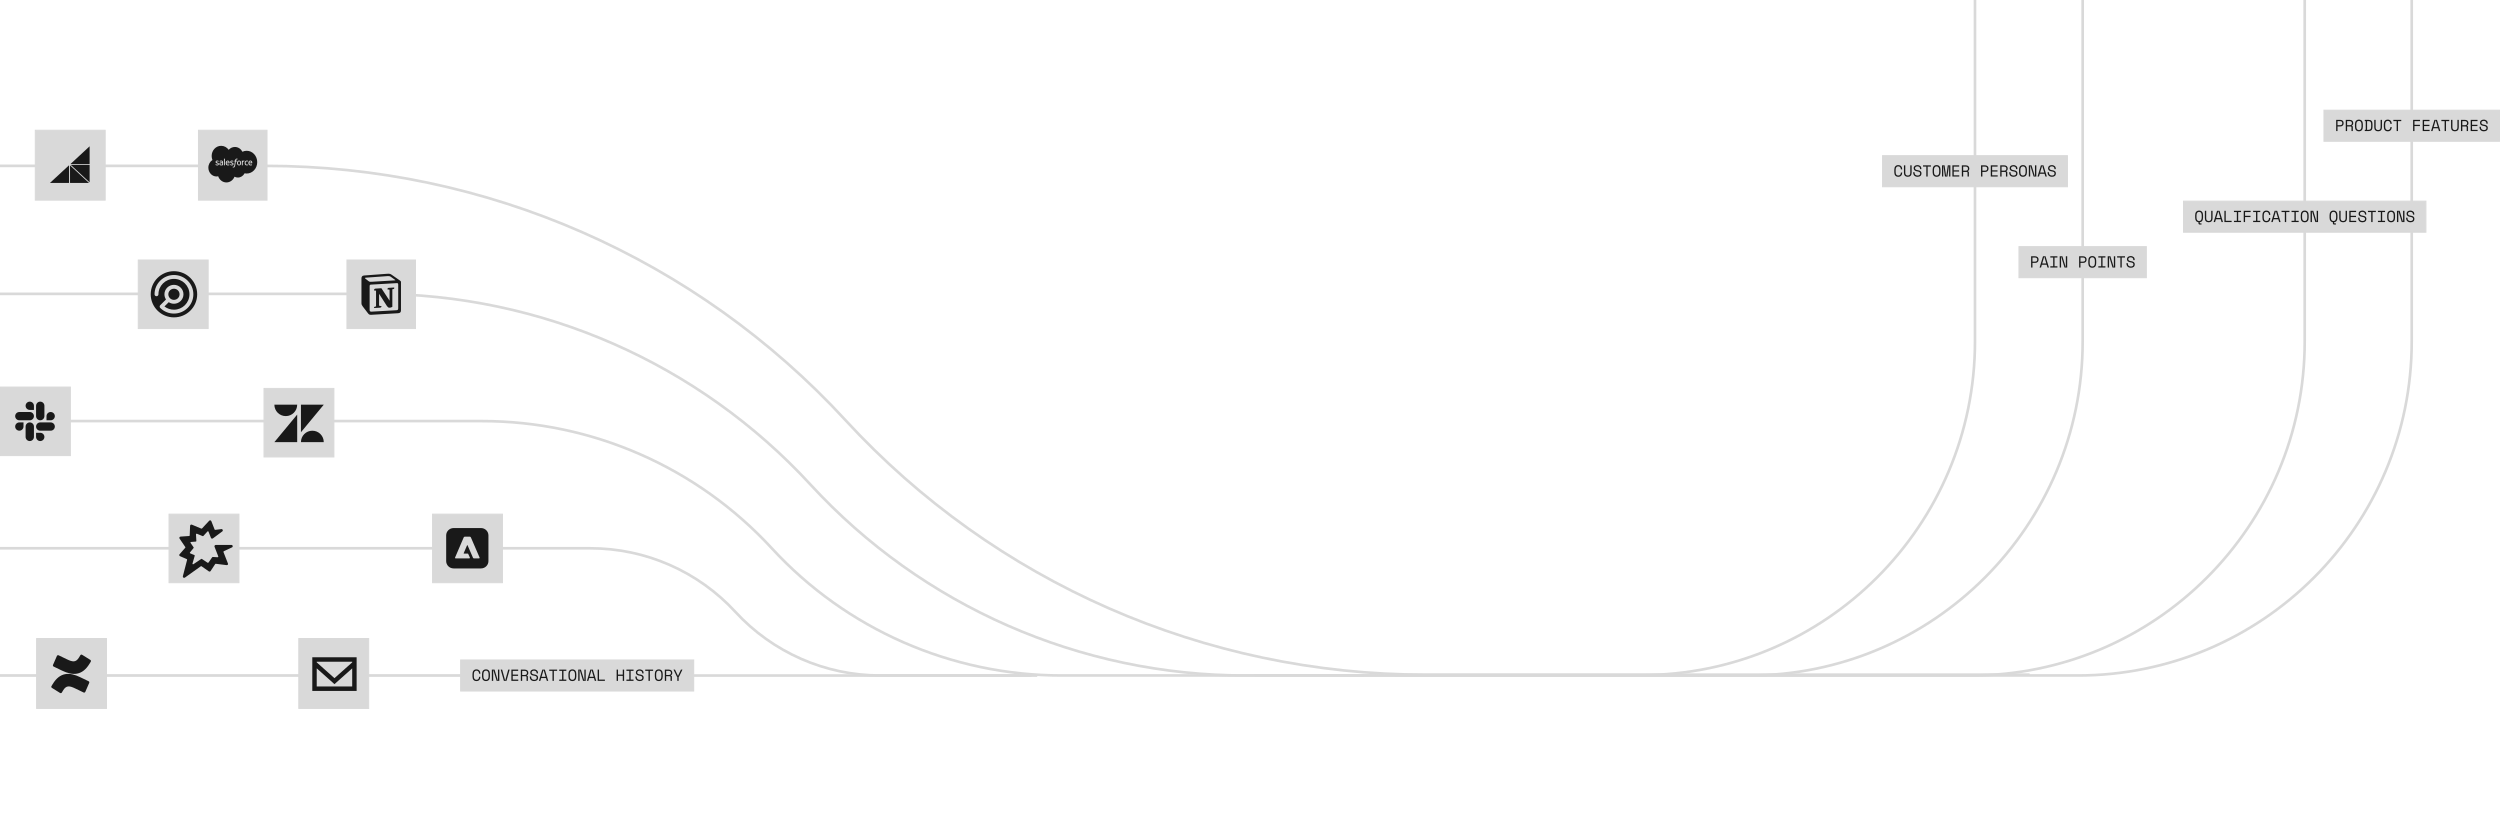 <svg width="1869" height="627" viewBox="0 0 1869 627" fill="none" xmlns="http://www.w3.org/2000/svg">
<g clip-path="url(#clip0_1033_1240)">
<path d="M1043.5 504.711H1226.89C1364.75 504.711 1476.5 392.956 1476.5 255.1V255.1M1476.5 251.633V255.1M1476.5 255.1V0" stroke="#D9D9D9" stroke-width="2"/>
<path d="M1043 505H1307.25C1445.18 505 1557 393.181 1557 255.246V255.246M1557 251.777V255.246M1557 255.246V0" stroke="#D9D9D9" stroke-width="2"/>
<path d="M1043 505H1473.25C1611.18 505 1723 393.181 1723 255.246V255.246M1723 251.777V255.246M1723 255.246V0" stroke="#D9D9D9" stroke-width="2"/>
<path d="M938 505H1553.25C1691.18 505 1803 393.181 1803 255.246V255.246M1803 251.777V255.246M1803 255.246V0" stroke="#D9D9D9" stroke-width="2"/>
<path d="M1545.57 116.43V139.57L1407.43 139.57V116.43L1545.57 116.43Z" fill="#D9D9D9"/>
<path d="M1545.57 116.43V139.57L1407.43 139.57V116.43L1545.57 116.43Z" stroke="#D9D9D9" stroke-width="0.86"/>
<path d="M1419.13 131.232C1419.48 131.232 1419.77 131.176 1420.01 131.064C1420.26 130.944 1420.46 130.788 1420.61 130.596C1420.77 130.396 1420.88 130.172 1420.96 129.924C1421.04 129.668 1421.08 129.4 1421.08 129.12V128.976H1422.08V129.12C1422.08 129.544 1422.02 129.944 1421.89 130.32C1421.76 130.688 1421.58 131.012 1421.33 131.292C1421.08 131.564 1420.77 131.78 1420.4 131.94C1420.04 132.092 1419.61 132.168 1419.13 132.168C1418.2 132.168 1417.48 131.876 1416.96 131.292C1416.44 130.708 1416.18 129.856 1416.18 128.736V126.864C1416.18 125.776 1416.44 124.932 1416.96 124.332C1417.48 123.732 1418.2 123.432 1419.13 123.432C1419.61 123.432 1420.04 123.512 1420.4 123.672C1420.77 123.824 1421.08 124.04 1421.33 124.32C1421.58 124.592 1421.76 124.916 1421.89 125.292C1422.02 125.66 1422.08 126.056 1422.08 126.48V126.624H1421.08V126.48C1421.07 126.208 1421.02 125.944 1420.94 125.688C1420.87 125.432 1420.76 125.208 1420.6 125.016C1420.44 124.816 1420.25 124.66 1420.01 124.548C1419.77 124.428 1419.48 124.368 1419.13 124.368C1418.48 124.368 1418 124.604 1417.67 125.076C1417.35 125.548 1417.19 126.168 1417.19 126.936V128.664C1417.19 129.488 1417.35 130.124 1417.67 130.572C1418 131.012 1418.48 131.232 1419.13 131.232ZM1424.39 123.6V129.168C1424.39 129.848 1424.54 130.364 1424.86 130.716C1425.18 131.06 1425.64 131.232 1426.26 131.232C1426.88 131.232 1427.34 131.06 1427.65 130.716C1427.97 130.364 1428.13 129.848 1428.13 129.168V123.6H1429.14V129.168C1429.14 130.144 1428.88 130.888 1428.37 131.4C1427.86 131.912 1427.16 132.168 1426.26 132.168C1425.36 132.168 1424.66 131.912 1424.15 131.4C1423.64 130.888 1423.38 130.144 1423.38 129.168V123.6H1424.39ZM1435.42 126.024C1435.42 125.752 1435.36 125.512 1435.25 125.304C1435.15 125.096 1435 124.924 1434.82 124.788C1434.63 124.652 1434.42 124.548 1434.18 124.476C1433.94 124.404 1433.69 124.368 1433.43 124.368C1433.19 124.368 1432.97 124.4 1432.77 124.464C1432.56 124.52 1432.37 124.604 1432.2 124.716C1432.04 124.828 1431.91 124.968 1431.82 125.136C1431.72 125.296 1431.67 125.484 1431.67 125.7V125.772C1431.67 126.004 1431.72 126.204 1431.82 126.372C1431.91 126.532 1432.05 126.672 1432.24 126.792C1432.43 126.904 1432.67 127 1432.95 127.08C1433.23 127.152 1433.55 127.216 1433.93 127.272C1434.81 127.408 1435.46 127.668 1435.87 128.052C1436.29 128.428 1436.5 128.936 1436.5 129.576V129.72C1436.5 130.08 1436.43 130.412 1436.31 130.716C1436.19 131.012 1436 131.268 1435.75 131.484C1435.51 131.7 1435.21 131.868 1434.85 131.988C1434.49 132.108 1434.08 132.168 1433.61 132.168C1433.07 132.168 1432.59 132.092 1432.18 131.94C1431.77 131.78 1431.43 131.564 1431.15 131.292C1430.87 131.012 1430.67 130.688 1430.52 130.32C1430.38 129.944 1430.31 129.536 1430.31 129.096V128.736H1431.31V129.024C1431.31 129.76 1431.51 130.312 1431.91 130.68C1432.32 131.048 1432.89 131.232 1433.61 131.232C1434.23 131.232 1434.7 131.096 1435.01 130.824C1435.33 130.544 1435.49 130.176 1435.49 129.72V129.648C1435.49 129.208 1435.33 128.872 1435 128.64C1434.68 128.408 1434.15 128.24 1433.43 128.136C1433 128.08 1432.62 127.996 1432.27 127.884C1431.94 127.764 1431.65 127.612 1431.41 127.428C1431.17 127.236 1430.99 127.008 1430.86 126.744C1430.73 126.48 1430.67 126.168 1430.67 125.808V125.664C1430.67 125.336 1430.73 125.036 1430.87 124.764C1431.01 124.492 1431.19 124.256 1431.43 124.056C1431.68 123.856 1431.97 123.704 1432.31 123.6C1432.65 123.488 1433.03 123.432 1433.44 123.432C1433.91 123.432 1434.33 123.5 1434.7 123.636C1435.07 123.772 1435.39 123.956 1435.65 124.188C1435.9 124.412 1436.09 124.68 1436.22 124.992C1436.36 125.296 1436.43 125.616 1436.43 125.952V126.456H1435.42V126.024ZM1437.66 123.6H1443.57V124.536H1441.12V132H1440.11V124.536H1437.66V123.6ZM1444.84 126.864C1444.84 125.776 1445.1 124.932 1445.62 124.332C1446.14 123.732 1446.86 123.432 1447.79 123.432C1448.72 123.432 1449.44 123.732 1449.96 124.332C1450.48 124.932 1450.74 125.776 1450.74 126.864V128.736C1450.74 129.856 1450.48 130.708 1449.96 131.292C1449.44 131.876 1448.72 132.168 1447.79 132.168C1446.86 132.168 1446.14 131.876 1445.62 131.292C1445.1 130.708 1444.84 129.856 1444.84 128.736V126.864ZM1447.79 131.232C1448.44 131.232 1448.92 131.012 1449.24 130.572C1449.57 130.124 1449.73 129.488 1449.73 128.664V126.936C1449.73 126.168 1449.57 125.548 1449.24 125.076C1448.92 124.604 1448.44 124.368 1447.79 124.368C1447.14 124.368 1446.65 124.604 1446.33 125.076C1446.01 125.548 1445.85 126.168 1445.85 126.936V128.664C1445.85 129.488 1446.01 130.124 1446.33 130.572C1446.65 131.012 1447.14 131.232 1447.79 131.232ZM1451.85 123.6H1453.77L1454.9 131.568H1455.04L1456.17 123.6H1458.09V132H1457.15V124.032H1457.01L1455.88 132H1454.06L1452.93 124.032H1452.78V132H1451.85V123.6ZM1459.6 123.6H1464.69V124.536H1460.61V127.32H1464.62V128.256H1460.61V131.064H1464.76V132H1459.6V123.6ZM1471.95 132H1470.94V129.192C1470.94 128.984 1470.89 128.824 1470.8 128.712C1470.7 128.6 1470.53 128.544 1470.29 128.544H1467.68V132H1466.67V123.6H1469.67C1470.1 123.6 1470.48 123.664 1470.8 123.792C1471.12 123.912 1471.38 124.076 1471.59 124.284C1471.81 124.492 1471.97 124.736 1472.07 125.016C1472.18 125.288 1472.24 125.576 1472.24 125.88V126.24C1472.24 126.552 1472.15 126.864 1471.97 127.176C1471.81 127.488 1471.54 127.728 1471.18 127.896V128.04C1471.42 128.08 1471.61 128.176 1471.75 128.328C1471.88 128.48 1471.95 128.696 1471.95 128.976V132ZM1467.68 127.608H1469.55C1470.12 127.608 1470.54 127.488 1470.81 127.248C1471.09 127 1471.23 126.64 1471.23 126.168V125.952C1471.23 125.528 1471.09 125.188 1470.81 124.932C1470.54 124.668 1470.12 124.536 1469.55 124.536H1467.68V127.608ZM1482.03 128.544V132H1481.02V123.6H1484.02C1484.46 123.6 1484.83 123.664 1485.15 123.792C1485.47 123.912 1485.74 124.076 1485.94 124.284C1486.16 124.492 1486.32 124.736 1486.42 125.016C1486.54 125.288 1486.59 125.576 1486.59 125.88V126.24C1486.59 126.544 1486.54 126.836 1486.42 127.116C1486.32 127.396 1486.16 127.644 1485.94 127.86C1485.73 128.068 1485.46 128.236 1485.14 128.364C1484.82 128.484 1484.45 128.544 1484.02 128.544H1482.03ZM1482.03 127.608H1483.9C1485.02 127.608 1485.58 127.128 1485.58 126.168V125.952C1485.58 125.528 1485.44 125.188 1485.16 124.932C1484.89 124.668 1484.47 124.536 1483.9 124.536H1482.03V127.608ZM1488.31 123.6H1493.4V124.536H1489.32V127.32H1493.32V128.256H1489.32V131.064H1493.47V132H1488.31V123.6ZM1500.66 132H1499.65V129.192C1499.65 128.984 1499.6 128.824 1499.5 128.712C1499.41 128.6 1499.24 128.544 1499 128.544H1496.38V132H1495.38V123.6H1498.38C1498.81 123.6 1499.18 123.664 1499.5 123.792C1499.82 123.912 1500.09 124.076 1500.3 124.284C1500.51 124.492 1500.67 124.736 1500.78 125.016C1500.89 125.288 1500.94 125.576 1500.94 125.88V126.24C1500.94 126.552 1500.86 126.864 1500.68 127.176C1500.51 127.488 1500.25 127.728 1499.89 127.896V128.04C1500.13 128.08 1500.32 128.176 1500.45 128.328C1500.59 128.48 1500.66 128.696 1500.66 128.976V132ZM1496.38 127.608H1498.26C1498.82 127.608 1499.24 127.488 1499.52 127.248C1499.8 127 1499.94 126.64 1499.94 126.168V125.952C1499.94 125.528 1499.8 125.188 1499.52 124.932C1499.24 124.668 1498.82 124.536 1498.26 124.536H1496.38V127.608ZM1507.19 126.024C1507.19 125.752 1507.13 125.512 1507.02 125.304C1506.91 125.096 1506.77 124.924 1506.59 124.788C1506.4 124.652 1506.19 124.548 1505.95 124.476C1505.71 124.404 1505.46 124.368 1505.19 124.368C1504.96 124.368 1504.74 124.4 1504.53 124.464C1504.33 124.52 1504.14 124.604 1503.97 124.716C1503.81 124.828 1503.68 124.968 1503.59 125.136C1503.49 125.296 1503.44 125.484 1503.44 125.7V125.772C1503.44 126.004 1503.49 126.204 1503.59 126.372C1503.68 126.532 1503.82 126.672 1504.01 126.792C1504.2 126.904 1504.43 127 1504.71 127.08C1504.99 127.152 1505.32 127.216 1505.7 127.272C1506.58 127.408 1507.23 127.668 1507.64 128.052C1508.06 128.428 1508.27 128.936 1508.27 129.576V129.72C1508.27 130.08 1508.2 130.412 1508.07 130.716C1507.95 131.012 1507.77 131.268 1507.52 131.484C1507.28 131.7 1506.98 131.868 1506.62 131.988C1506.26 132.108 1505.85 132.168 1505.37 132.168C1504.84 132.168 1504.36 132.092 1503.95 131.94C1503.54 131.78 1503.19 131.564 1502.91 131.292C1502.64 131.012 1502.43 130.688 1502.29 130.32C1502.15 129.944 1502.07 129.536 1502.07 129.096V128.736H1503.08V129.024C1503.08 129.76 1503.28 130.312 1503.68 130.68C1504.09 131.048 1504.65 131.232 1505.37 131.232C1506 131.232 1506.47 131.096 1506.78 130.824C1507.1 130.544 1507.26 130.176 1507.26 129.72V129.648C1507.26 129.208 1507.09 128.872 1506.77 128.64C1506.45 128.408 1505.92 128.24 1505.19 128.136C1504.77 128.08 1504.39 127.996 1504.04 127.884C1503.71 127.764 1503.42 127.612 1503.18 127.428C1502.94 127.236 1502.75 127.008 1502.63 126.744C1502.5 126.48 1502.43 126.168 1502.43 125.808V125.664C1502.43 125.336 1502.5 125.036 1502.64 124.764C1502.77 124.492 1502.96 124.256 1503.2 124.056C1503.45 123.856 1503.74 123.704 1504.08 123.6C1504.42 123.488 1504.8 123.432 1505.21 123.432C1505.68 123.432 1506.1 123.5 1506.47 123.636C1506.84 123.772 1507.16 123.956 1507.41 124.188C1507.67 124.412 1507.86 124.68 1507.99 124.992C1508.13 125.296 1508.19 125.616 1508.19 125.952V126.456H1507.19V126.024ZM1509.43 126.864C1509.43 125.776 1509.69 124.932 1510.21 124.332C1510.73 123.732 1511.45 123.432 1512.38 123.432C1513.31 123.432 1514.03 123.732 1514.55 124.332C1515.07 124.932 1515.33 125.776 1515.33 126.864V128.736C1515.33 129.856 1515.07 130.708 1514.55 131.292C1514.03 131.876 1513.31 132.168 1512.38 132.168C1511.45 132.168 1510.73 131.876 1510.21 131.292C1509.69 130.708 1509.43 129.856 1509.43 128.736V126.864ZM1512.38 131.232C1513.03 131.232 1513.51 131.012 1513.83 130.572C1514.16 130.124 1514.33 129.488 1514.33 128.664V126.936C1514.33 126.168 1514.16 125.548 1513.83 125.076C1513.51 124.604 1513.03 124.368 1512.38 124.368C1511.73 124.368 1511.25 124.604 1510.92 125.076C1510.6 125.548 1510.44 126.168 1510.44 126.936V128.664C1510.44 129.488 1510.6 130.124 1510.92 130.572C1511.25 131.012 1511.73 131.232 1512.38 131.232ZM1521.2 131.568H1521.35V123.6H1522.36V132H1520.34L1517.92 124.032H1517.77V132H1516.76V123.6H1518.78L1521.2 131.568ZM1528.54 129.912H1524.94L1524.32 132H1523.24L1525.79 123.6H1527.68L1530.23 132H1529.15L1528.54 129.912ZM1526.66 124.032L1525.21 128.976H1528.26L1526.81 124.032H1526.66ZM1535.89 126.024C1535.89 125.752 1535.84 125.512 1535.72 125.304C1535.62 125.096 1535.48 124.924 1535.29 124.788C1535.11 124.652 1534.9 124.548 1534.66 124.476C1534.42 124.404 1534.16 124.368 1533.9 124.368C1533.67 124.368 1533.45 124.4 1533.24 124.464C1533.03 124.52 1532.84 124.604 1532.68 124.716C1532.52 124.828 1532.39 124.968 1532.29 125.136C1532.2 125.296 1532.15 125.484 1532.15 125.7V125.772C1532.15 126.004 1532.2 126.204 1532.29 126.372C1532.39 126.532 1532.53 126.672 1532.71 126.792C1532.9 126.904 1533.14 127 1533.42 127.08C1533.7 127.152 1534.03 127.216 1534.4 127.272C1535.28 127.408 1535.93 127.668 1536.35 128.052C1536.76 128.428 1536.97 128.936 1536.97 129.576V129.72C1536.97 130.08 1536.91 130.412 1536.78 130.716C1536.66 131.012 1536.48 131.268 1536.23 131.484C1535.99 131.7 1535.69 131.868 1535.33 131.988C1534.97 132.108 1534.55 132.168 1534.08 132.168C1533.54 132.168 1533.07 132.092 1532.65 131.94C1532.24 131.78 1531.9 131.564 1531.62 131.292C1531.35 131.012 1531.14 130.688 1531 130.32C1530.85 129.944 1530.78 129.536 1530.78 129.096V128.736H1531.79V129.024C1531.79 129.76 1531.99 130.312 1532.39 130.68C1532.8 131.048 1533.36 131.232 1534.08 131.232C1534.7 131.232 1535.17 131.096 1535.48 130.824C1535.8 130.544 1535.96 130.176 1535.96 129.72V129.648C1535.96 129.208 1535.8 128.872 1535.47 128.64C1535.15 128.408 1534.63 128.24 1533.9 128.136C1533.48 128.08 1533.09 127.996 1532.75 127.884C1532.41 127.764 1532.12 127.612 1531.88 127.428C1531.64 127.236 1531.46 127.008 1531.33 126.744C1531.2 126.48 1531.14 126.168 1531.14 125.808V125.664C1531.14 125.336 1531.21 125.036 1531.34 124.764C1531.48 124.492 1531.67 124.256 1531.91 124.056C1532.16 123.856 1532.45 123.704 1532.78 123.6C1533.13 123.488 1533.5 123.432 1533.91 123.432C1534.38 123.432 1534.8 123.5 1535.17 123.636C1535.55 123.772 1535.86 123.956 1536.12 124.188C1536.38 124.412 1536.57 124.68 1536.7 124.992C1536.83 125.296 1536.9 125.616 1536.9 125.952V126.456H1535.89V126.024Z" fill="#191919"/>
<path d="M1813.57 150.43V173.57L1632.43 173.57V150.43L1813.57 150.43Z" fill="#D9D9D9"/>
<path d="M1813.57 150.43V173.57L1632.43 173.57V150.43L1813.57 150.43Z" stroke="#D9D9D9" stroke-width="0.86"/>
<path d="M1641.1 160.864C1641.1 159.776 1641.36 158.932 1641.88 158.332C1642.4 157.732 1643.12 157.432 1644.05 157.432C1644.98 157.432 1645.7 157.732 1646.22 158.332C1646.74 158.932 1647 159.776 1647 160.864V162.736C1647 163.76 1646.78 164.564 1646.34 165.148C1645.91 165.724 1645.3 166.056 1644.52 166.144V166.648C1644.52 166.888 1644.63 167.008 1644.84 167.008H1645.85V167.872H1644.51C1644.24 167.872 1644.01 167.784 1643.84 167.608C1643.67 167.432 1643.58 167.208 1643.58 166.936V166.144C1642.79 166.048 1642.18 165.712 1641.75 165.136C1641.32 164.56 1641.1 163.76 1641.1 162.736V160.864ZM1644.05 165.232C1644.7 165.232 1645.18 165.012 1645.5 164.572C1645.83 164.124 1646 163.488 1646 162.664V160.936C1646 160.168 1645.83 159.548 1645.5 159.076C1645.18 158.604 1644.7 158.368 1644.05 158.368C1643.4 158.368 1642.92 158.604 1642.59 159.076C1642.27 159.548 1642.11 160.168 1642.11 160.936V162.664C1642.11 163.488 1642.27 164.124 1642.59 164.572C1642.92 165.012 1643.4 165.232 1644.05 165.232ZM1649.36 157.6V163.168C1649.36 163.848 1649.51 164.364 1649.83 164.716C1650.15 165.06 1650.61 165.232 1651.23 165.232C1651.85 165.232 1652.31 165.06 1652.62 164.716C1652.94 164.364 1653.1 163.848 1653.1 163.168V157.6H1654.11V163.168C1654.11 164.144 1653.85 164.888 1653.34 165.4C1652.83 165.912 1652.13 166.168 1651.23 166.168C1650.33 166.168 1649.63 165.912 1649.12 165.4C1648.61 164.888 1648.35 164.144 1648.35 163.168V157.6H1649.36ZM1660.21 163.912H1656.61L1655.99 166H1654.91L1657.46 157.6H1659.35L1661.9 166H1660.82L1660.21 163.912ZM1658.33 158.032L1656.88 162.976H1659.93L1658.48 158.032H1658.33ZM1662.96 157.6H1663.96V165.064H1668.36V166H1662.96V157.6ZM1670.1 157.6H1675.42V158.536H1673.26V165.064H1675.42V166H1670.1V165.064H1672.26V158.536H1670.1V157.6ZM1677.41 157.6H1682.57V158.536H1678.41V161.32H1682.49V162.256H1678.41V166H1677.41V157.6ZM1684.45 157.6H1689.78V158.536H1687.62V165.064H1689.78V166H1684.45V165.064H1686.61V158.536H1684.45V157.6ZM1694.34 165.232C1694.68 165.232 1694.97 165.176 1695.21 165.064C1695.46 164.944 1695.66 164.788 1695.81 164.596C1695.97 164.396 1696.09 164.172 1696.16 163.924C1696.24 163.668 1696.28 163.4 1696.28 163.12V162.976H1697.29V163.12C1697.29 163.544 1697.23 163.944 1697.1 164.32C1696.97 164.688 1696.78 165.012 1696.53 165.292C1696.29 165.564 1695.98 165.78 1695.61 165.94C1695.24 166.092 1694.82 166.168 1694.34 166.168C1693.41 166.168 1692.69 165.876 1692.17 165.292C1691.65 164.708 1691.39 163.856 1691.39 162.736V160.864C1691.39 159.776 1691.65 158.932 1692.17 158.332C1692.69 157.732 1693.41 157.432 1694.34 157.432C1694.82 157.432 1695.24 157.512 1695.61 157.672C1695.98 157.824 1696.29 158.04 1696.53 158.32C1696.78 158.592 1696.97 158.916 1697.1 159.292C1697.23 159.66 1697.29 160.056 1697.29 160.48V160.624H1696.28V160.48C1696.27 160.208 1696.23 159.944 1696.15 159.688C1696.08 159.432 1695.96 159.208 1695.8 159.016C1695.65 158.816 1695.45 158.66 1695.21 158.548C1694.97 158.428 1694.68 158.368 1694.34 158.368C1693.69 158.368 1693.2 158.604 1692.87 159.076C1692.55 159.548 1692.39 160.168 1692.39 160.936V162.664C1692.39 163.488 1692.55 164.124 1692.87 164.572C1693.2 165.012 1693.69 165.232 1694.34 165.232ZM1703.27 163.912H1699.67L1699.06 166H1697.98L1700.52 157.6H1702.42L1704.96 166H1703.88L1703.27 163.912ZM1701.4 158.032L1699.94 162.976H1702.99L1701.54 158.032H1701.4ZM1705.69 157.6H1711.6V158.536H1709.15V166H1708.14V158.536H1705.69V157.6ZM1713.16 157.6H1718.49V158.536H1716.33V165.064H1718.49V166H1713.16V165.064H1715.32V158.536H1713.16V157.6ZM1720.05 160.864C1720.05 159.776 1720.31 158.932 1720.83 158.332C1721.35 157.732 1722.07 157.432 1723 157.432C1723.93 157.432 1724.65 157.732 1725.17 158.332C1725.69 158.932 1725.95 159.776 1725.95 160.864V162.736C1725.95 163.856 1725.69 164.708 1725.17 165.292C1724.65 165.876 1723.93 166.168 1723 166.168C1722.07 166.168 1721.35 165.876 1720.83 165.292C1720.31 164.708 1720.05 163.856 1720.05 162.736V160.864ZM1723 165.232C1723.65 165.232 1724.13 165.012 1724.45 164.572C1724.78 164.124 1724.94 163.488 1724.94 162.664V160.936C1724.94 160.168 1724.78 159.548 1724.45 159.076C1724.13 158.604 1723.65 158.368 1723 158.368C1722.35 158.368 1721.86 158.604 1721.53 159.076C1721.21 159.548 1721.05 160.168 1721.05 160.936V162.664C1721.05 163.488 1721.21 164.124 1721.53 164.572C1721.86 165.012 1722.35 165.232 1723 165.232ZM1731.82 165.568H1731.96V157.6H1732.97V166H1730.96L1728.53 158.032L1728.39 158.032V166H1727.38V157.6L1729.4 157.6L1731.82 165.568ZM1741.58 160.864C1741.58 159.776 1741.84 158.932 1742.36 158.332C1742.88 157.732 1743.6 157.432 1744.53 157.432C1745.46 157.432 1746.18 157.732 1746.7 158.332C1747.22 158.932 1747.48 159.776 1747.48 160.864V162.736C1747.48 163.76 1747.26 164.564 1746.82 165.148C1746.39 165.724 1745.78 166.056 1745 166.144V166.648C1745 166.888 1745.1 167.008 1745.32 167.008H1746.33V167.872H1744.98C1744.71 167.872 1744.49 167.784 1744.31 167.608C1744.14 167.432 1744.06 167.208 1744.06 166.936V166.144C1743.27 166.048 1742.66 165.712 1742.22 165.136C1741.79 164.56 1741.58 163.76 1741.58 162.736V160.864ZM1744.53 165.232C1745.18 165.232 1745.66 165.012 1745.98 164.572C1746.31 164.124 1746.47 163.488 1746.47 162.664V160.936C1746.47 160.168 1746.31 159.548 1745.98 159.076C1745.66 158.604 1745.18 158.368 1744.53 158.368C1743.88 158.368 1743.39 158.604 1743.06 159.076C1742.74 159.548 1742.58 160.168 1742.58 160.936V162.664C1742.58 163.488 1742.74 164.124 1743.06 164.572C1743.39 165.012 1743.88 165.232 1744.53 165.232ZM1749.83 157.6V163.168C1749.83 163.848 1749.99 164.364 1750.3 164.716C1750.62 165.06 1751.09 165.232 1751.71 165.232C1752.32 165.232 1752.79 165.06 1753.1 164.716C1753.42 164.364 1753.58 163.848 1753.58 163.168V157.6H1754.59V163.168C1754.59 164.144 1754.33 164.888 1753.82 165.4C1753.31 165.912 1752.6 166.168 1751.71 166.168C1750.81 166.168 1750.11 165.912 1749.59 165.4C1749.08 164.888 1748.83 164.144 1748.83 163.168V157.6H1749.83ZM1756.34 157.6H1761.43V158.536H1757.35V161.32H1761.35V162.256H1757.35V165.064H1761.5V166H1756.34V157.6ZM1768.04 160.024C1768.04 159.752 1767.98 159.512 1767.87 159.304C1767.77 159.096 1767.62 158.924 1767.44 158.788C1767.26 158.652 1767.04 158.548 1766.8 158.476C1766.56 158.404 1766.31 158.368 1766.05 158.368C1765.82 158.368 1765.6 158.4 1765.39 158.464C1765.18 158.52 1764.99 158.604 1764.82 158.716C1764.66 158.828 1764.54 158.968 1764.44 159.136C1764.34 159.296 1764.3 159.484 1764.3 159.7V159.772C1764.3 160.004 1764.34 160.204 1764.44 160.372C1764.54 160.532 1764.68 160.672 1764.86 160.792C1765.05 160.904 1765.29 161 1765.57 161.08C1765.85 161.152 1766.18 161.216 1766.55 161.272C1767.43 161.408 1768.08 161.668 1768.5 162.052C1768.91 162.428 1769.12 162.936 1769.12 163.576V163.72C1769.12 164.08 1769.06 164.412 1768.93 164.716C1768.81 165.012 1768.62 165.268 1768.38 165.484C1768.14 165.7 1767.84 165.868 1767.48 165.988C1767.12 166.108 1766.7 166.168 1766.23 166.168C1765.69 166.168 1765.22 166.092 1764.8 165.94C1764.39 165.78 1764.05 165.564 1763.77 165.292C1763.5 165.012 1763.29 164.688 1763.14 164.32C1763 163.944 1762.93 163.536 1762.93 163.096V162.736H1763.94V163.024C1763.94 163.76 1764.14 164.312 1764.54 164.68C1764.94 165.048 1765.51 165.232 1766.23 165.232C1766.85 165.232 1767.32 165.096 1767.63 164.824C1767.95 164.544 1768.11 164.176 1768.11 163.72V163.648C1768.11 163.208 1767.95 162.872 1767.62 162.64C1767.3 162.408 1766.78 162.24 1766.05 162.136C1765.62 162.08 1765.24 161.996 1764.9 161.884C1764.56 161.764 1764.27 161.612 1764.03 161.428C1763.79 161.236 1763.61 161.008 1763.48 160.744C1763.35 160.48 1763.29 160.168 1763.29 159.808V159.664C1763.29 159.336 1763.36 159.036 1763.49 158.764C1763.63 158.492 1763.82 158.256 1764.06 158.056C1764.3 157.856 1764.6 157.704 1764.93 157.6C1765.28 157.488 1765.65 157.432 1766.06 157.432C1766.53 157.432 1766.95 157.5 1767.32 157.636C1767.7 157.772 1768.01 157.956 1768.27 158.188C1768.52 158.412 1768.72 158.68 1768.84 158.992C1768.98 159.296 1769.05 159.616 1769.05 159.952V160.456H1768.04V160.024ZM1770.28 157.6H1776.19V158.536H1773.74V166H1772.73V158.536H1770.28V157.6ZM1777.75 157.6H1783.08V158.536H1780.92V165.064H1783.08V166H1777.75V165.064H1779.91V158.536H1777.75V157.6ZM1784.64 160.864C1784.64 159.776 1784.9 158.932 1785.42 158.332C1785.94 157.732 1786.66 157.432 1787.59 157.432C1788.52 157.432 1789.24 157.732 1789.76 158.332C1790.28 158.932 1790.54 159.776 1790.54 160.864V162.736C1790.54 163.856 1790.28 164.708 1789.76 165.292C1789.24 165.876 1788.52 166.168 1787.59 166.168C1786.66 166.168 1785.94 165.876 1785.42 165.292C1784.9 164.708 1784.64 163.856 1784.64 162.736V160.864ZM1787.59 165.232C1788.24 165.232 1788.72 165.012 1789.04 164.572C1789.37 164.124 1789.53 163.488 1789.53 162.664V160.936C1789.53 160.168 1789.37 159.548 1789.04 159.076C1788.72 158.604 1788.24 158.368 1787.59 158.368C1786.94 158.368 1786.45 158.604 1786.13 159.076C1785.81 159.548 1785.65 160.168 1785.65 160.936V162.664C1785.65 163.488 1785.81 164.124 1786.13 164.572C1786.45 165.012 1786.94 165.232 1787.59 165.232ZM1796.41 165.568H1796.55V157.6H1797.56V166H1795.55L1793.12 158.032H1792.98V166H1791.97V157.6H1793.99L1796.41 165.568ZM1803.92 160.024C1803.92 159.752 1803.87 159.512 1803.76 159.304C1803.65 159.096 1803.51 158.924 1803.32 158.788C1803.14 158.652 1802.93 158.548 1802.69 158.476C1802.45 158.404 1802.2 158.368 1801.93 158.368C1801.7 158.368 1801.48 158.4 1801.27 158.464C1801.06 158.52 1800.88 158.604 1800.71 158.716C1800.55 158.828 1800.42 158.968 1800.32 159.136C1800.23 159.296 1800.18 159.484 1800.18 159.7V159.772C1800.18 160.004 1800.23 160.204 1800.32 160.372C1800.42 160.532 1800.56 160.672 1800.74 160.792C1800.94 160.904 1801.17 161 1801.45 161.08C1801.73 161.152 1802.06 161.216 1802.44 161.272C1803.32 161.408 1803.96 161.668 1804.38 162.052C1804.8 162.428 1805 162.936 1805 163.576V163.72C1805 164.08 1804.94 164.412 1804.81 164.716C1804.69 165.012 1804.51 165.268 1804.26 165.484C1804.02 165.7 1803.72 165.868 1803.36 165.988C1803 166.108 1802.58 166.168 1802.11 166.168C1801.58 166.168 1801.1 166.092 1800.68 165.94C1800.28 165.78 1799.93 165.564 1799.65 165.292C1799.38 165.012 1799.17 164.688 1799.03 164.32C1798.88 163.944 1798.81 163.536 1798.81 163.096V162.736H1799.82V163.024C1799.82 163.76 1800.02 164.312 1800.42 164.68C1800.83 165.048 1801.39 165.232 1802.11 165.232C1802.74 165.232 1803.2 165.096 1803.52 164.824C1803.84 164.544 1804 164.176 1804 163.72V163.648C1804 163.208 1803.83 162.872 1803.5 162.64C1803.18 162.408 1802.66 162.24 1801.93 162.136C1801.51 162.08 1801.12 161.996 1800.78 161.884C1800.44 161.764 1800.16 161.612 1799.92 161.428C1799.68 161.236 1799.49 161.008 1799.36 160.744C1799.24 160.48 1799.17 160.168 1799.17 159.808V159.664C1799.17 159.336 1799.24 159.036 1799.38 158.764C1799.51 158.492 1799.7 158.256 1799.94 158.056C1800.19 157.856 1800.48 157.704 1800.82 157.6C1801.16 157.488 1801.54 157.432 1801.94 157.432C1802.42 157.432 1802.84 157.5 1803.2 157.636C1803.58 157.772 1803.9 157.956 1804.15 158.188C1804.41 158.412 1804.6 158.68 1804.73 158.992C1804.86 159.296 1804.93 159.616 1804.93 159.952V160.456H1803.92V160.024Z" fill="#191919"/>
<path d="M1868.57 82.43V105.57L1737.43 105.57V82.43L1868.57 82.43Z" fill="#D9D9D9"/>
<path d="M1868.57 82.43V105.57L1737.43 105.57V82.43L1868.57 82.43Z" stroke="#D9D9D9" stroke-width="0.86"/>
<path d="M1747.53 94.544V98H1746.52V89.6H1749.52C1749.95 89.6 1750.33 89.664 1750.65 89.792C1750.97 89.912 1751.23 90.076 1751.44 90.284C1751.66 90.492 1751.82 90.736 1751.92 91.016C1752.03 91.288 1752.09 91.576 1752.09 91.88V92.24C1752.09 92.544 1752.03 92.836 1751.92 93.116C1751.82 93.396 1751.66 93.644 1751.44 93.86C1751.22 94.068 1750.96 94.236 1750.64 94.364C1750.32 94.484 1749.94 94.544 1749.52 94.544H1747.53ZM1747.53 93.608H1749.4C1750.52 93.608 1751.08 93.128 1751.08 92.168V91.952C1751.08 91.528 1750.94 91.188 1750.66 90.932C1750.39 90.668 1749.97 90.536 1749.4 90.536H1747.53V93.608ZM1758.98 98H1757.97V95.192C1757.97 94.984 1757.92 94.824 1757.82 94.712C1757.73 94.6 1757.56 94.544 1757.32 94.544H1754.7V98H1753.7V89.6H1756.7C1757.13 89.6 1757.5 89.664 1757.82 89.792C1758.14 89.912 1758.41 90.076 1758.62 90.284C1758.83 90.492 1758.99 90.736 1759.1 91.016C1759.21 91.288 1759.26 91.576 1759.26 91.88V92.24C1759.26 92.552 1759.18 92.864 1759 93.176C1758.83 93.488 1758.57 93.728 1758.21 93.896V94.04C1758.45 94.08 1758.64 94.176 1758.77 94.328C1758.91 94.48 1758.98 94.696 1758.98 94.976V98ZM1754.7 93.608H1756.58C1757.14 93.608 1757.56 93.488 1757.84 93.248C1758.12 93 1758.26 92.64 1758.26 92.168V91.952C1758.26 91.528 1758.12 91.188 1757.84 90.932C1757.56 90.668 1757.14 90.536 1756.58 90.536H1754.7V93.608ZM1760.57 92.864C1760.57 91.776 1760.83 90.932 1761.35 90.332C1761.87 89.732 1762.6 89.432 1763.53 89.432C1764.45 89.432 1765.18 89.732 1765.7 90.332C1766.22 90.932 1766.48 91.776 1766.48 92.864V94.736C1766.48 95.856 1766.22 96.708 1765.7 97.292C1765.18 97.876 1764.45 98.168 1763.53 98.168C1762.6 98.168 1761.87 97.876 1761.35 97.292C1760.83 96.708 1760.57 95.856 1760.57 94.736V92.864ZM1763.53 97.232C1764.17 97.232 1764.66 97.012 1764.98 96.572C1765.31 96.124 1765.47 95.488 1765.47 94.664V92.936C1765.47 92.168 1765.31 91.548 1764.98 91.076C1764.66 90.604 1764.17 90.368 1763.53 90.368C1762.88 90.368 1762.39 90.604 1762.06 91.076C1761.74 91.548 1761.58 92.168 1761.58 92.936V94.664C1761.58 95.488 1761.74 96.124 1762.06 96.572C1762.39 97.012 1762.88 97.232 1763.53 97.232ZM1767.91 89.6H1770.67C1771.71 89.6 1772.47 89.848 1772.95 90.344C1773.43 90.84 1773.67 91.632 1773.67 92.72V94.88C1773.67 95.968 1773.43 96.76 1772.95 97.256C1772.47 97.752 1771.71 98 1770.67 98H1767.91V97.052H1768.63V90.536H1767.91V89.6ZM1770.52 97.064C1770.89 97.064 1771.21 97.028 1771.47 96.956C1771.74 96.884 1771.97 96.764 1772.14 96.596C1772.32 96.42 1772.45 96.188 1772.53 95.9C1772.61 95.612 1772.66 95.248 1772.66 94.808V92.792C1772.66 92.352 1772.61 91.988 1772.53 91.7C1772.45 91.412 1772.32 91.184 1772.14 91.016C1771.97 90.84 1771.74 90.716 1771.47 90.644C1771.21 90.572 1770.89 90.536 1770.52 90.536H1769.63V97.064H1770.52ZM1776.01 89.6V95.168C1776.01 95.848 1776.16 96.364 1776.48 96.716C1776.8 97.06 1777.26 97.232 1777.88 97.232C1778.5 97.232 1778.96 97.06 1779.27 96.716C1779.59 96.364 1779.75 95.848 1779.75 95.168V89.6H1780.76V95.168C1780.76 96.144 1780.5 96.888 1779.99 97.4C1779.48 97.912 1778.78 98.168 1777.88 98.168C1776.98 98.168 1776.28 97.912 1775.77 97.4C1775.26 96.888 1775 96.144 1775 95.168V89.6H1776.01ZM1785.1 97.232C1785.45 97.232 1785.74 97.176 1785.98 97.064C1786.23 96.944 1786.43 96.788 1786.58 96.596C1786.74 96.396 1786.86 96.172 1786.93 95.924C1787.01 95.668 1787.05 95.4 1787.05 95.12V94.976H1788.06V95.12C1788.06 95.544 1787.99 95.944 1787.86 96.32C1787.74 96.688 1787.55 97.012 1787.3 97.292C1787.05 97.564 1786.74 97.78 1786.38 97.94C1786.01 98.092 1785.58 98.168 1785.1 98.168C1784.18 98.168 1783.45 97.876 1782.93 97.292C1782.41 96.708 1782.15 95.856 1782.15 94.736V92.864C1782.15 91.776 1782.41 90.932 1782.93 90.332C1783.45 89.732 1784.18 89.432 1785.1 89.432C1785.58 89.432 1786.01 89.512 1786.38 89.672C1786.74 89.824 1787.05 90.04 1787.3 90.32C1787.55 90.592 1787.74 90.916 1787.86 91.292C1787.99 91.66 1788.06 92.056 1788.06 92.48V92.624H1787.05V92.48C1787.04 92.208 1787 91.944 1786.92 91.688C1786.84 91.432 1786.73 91.208 1786.57 91.016C1786.42 90.816 1786.22 90.66 1785.98 90.548C1785.74 90.428 1785.45 90.368 1785.1 90.368C1784.46 90.368 1783.97 90.604 1783.64 91.076C1783.32 91.548 1783.16 92.168 1783.16 92.936V94.664C1783.16 95.488 1783.32 96.124 1783.64 96.572C1783.97 97.012 1784.46 97.232 1785.1 97.232ZM1789.28 89.6L1795.18 89.6V90.536H1792.74V98H1791.73V90.536L1789.28 90.536V89.6ZM1804.05 89.6H1809.21V90.536H1805.06V93.32H1809.14V94.256H1805.06V98H1804.05V89.6ZM1811.22 89.6H1816.31V90.536H1812.23V93.32H1816.24V94.256H1812.23V97.064H1816.38V98H1811.22V89.6ZM1822.74 95.912H1819.14L1818.53 98H1817.45L1819.99 89.6H1821.89L1824.43 98H1823.35L1822.74 95.912ZM1820.87 90.032L1819.42 94.976H1822.46L1821.01 90.032H1820.87ZM1825.17 89.6H1831.07V90.536H1828.62V98H1827.61V90.536H1825.17V89.6ZM1833.42 89.6V95.168C1833.42 95.848 1833.58 96.364 1833.89 96.716C1834.21 97.06 1834.68 97.232 1835.29 97.232C1835.91 97.232 1836.37 97.06 1836.69 96.716C1837.01 96.364 1837.17 95.848 1837.17 95.168V89.6H1838.17V95.168C1838.17 96.144 1837.92 96.888 1837.41 97.4C1836.89 97.912 1836.19 98.168 1835.29 98.168C1834.4 98.168 1833.69 97.912 1833.18 97.4C1832.67 96.888 1832.41 96.144 1832.41 95.168V89.6H1833.42ZM1845.1 98H1844.09V95.192C1844.09 94.984 1844.04 94.824 1843.95 94.712C1843.85 94.6 1843.68 94.544 1843.44 94.544H1840.83V98H1839.82V89.6H1842.82C1843.25 89.6 1843.63 89.664 1843.95 89.792C1844.27 89.912 1844.53 90.076 1844.74 90.284C1844.95 90.492 1845.11 90.736 1845.22 91.016C1845.33 91.288 1845.39 91.576 1845.39 91.88V92.24C1845.39 92.552 1845.3 92.864 1845.12 93.176C1844.95 93.488 1844.69 93.728 1844.33 93.896V94.04C1844.57 94.08 1844.76 94.176 1844.89 94.328C1845.03 94.48 1845.1 94.696 1845.1 94.976V98ZM1840.83 93.608H1842.7C1843.27 93.608 1843.69 93.488 1843.96 93.248C1844.24 93 1844.38 92.64 1844.38 92.168V91.952C1844.38 91.528 1844.24 91.188 1843.96 90.932C1843.69 90.668 1843.27 90.536 1842.7 90.536H1840.83V93.608ZM1847.1 89.6H1852.19V90.536H1848.11V93.32H1852.12V94.256H1848.11V97.064H1852.26V98H1847.1V89.6ZM1858.8 92.024C1858.8 91.752 1858.75 91.512 1858.64 91.304C1858.53 91.096 1858.39 90.924 1858.2 90.788C1858.02 90.652 1857.81 90.548 1857.57 90.476C1857.33 90.404 1857.08 90.368 1856.81 90.368C1856.58 90.368 1856.36 90.4 1856.15 90.464C1855.94 90.52 1855.76 90.604 1855.59 90.716C1855.43 90.828 1855.3 90.968 1855.2 91.136C1855.11 91.296 1855.06 91.484 1855.06 91.7V91.772C1855.06 92.004 1855.11 92.204 1855.2 92.372C1855.3 92.532 1855.44 92.672 1855.62 92.792C1855.82 92.904 1856.05 93 1856.33 93.08C1856.61 93.152 1856.94 93.216 1857.32 93.272C1858.2 93.408 1858.84 93.668 1859.26 94.052C1859.68 94.428 1859.88 94.936 1859.88 95.576V95.72C1859.88 96.08 1859.82 96.412 1859.69 96.716C1859.57 97.012 1859.39 97.268 1859.14 97.484C1858.9 97.7 1858.6 97.868 1858.24 97.988C1857.88 98.108 1857.46 98.168 1856.99 98.168C1856.46 98.168 1855.98 98.092 1855.56 97.94C1855.16 97.78 1854.81 97.564 1854.53 97.292C1854.26 97.012 1854.05 96.688 1853.91 96.32C1853.76 95.944 1853.69 95.536 1853.69 95.096V94.736H1854.7V95.024C1854.7 95.76 1854.9 96.312 1855.3 96.68C1855.71 97.048 1856.27 97.232 1856.99 97.232C1857.62 97.232 1858.08 97.096 1858.4 96.824C1858.72 96.544 1858.88 96.176 1858.88 95.72V95.648C1858.88 95.208 1858.71 94.872 1858.38 94.64C1858.06 94.408 1857.54 94.24 1856.81 94.136C1856.39 94.08 1856 93.996 1855.66 93.884C1855.32 93.764 1855.04 93.612 1854.8 93.428C1854.56 93.236 1854.37 93.008 1854.24 92.744C1854.12 92.48 1854.05 92.168 1854.05 91.808V91.664C1854.05 91.336 1854.12 91.036 1854.26 90.764C1854.39 90.492 1854.58 90.256 1854.82 90.056C1855.07 89.856 1855.36 89.704 1855.7 89.6C1856.04 89.488 1856.42 89.432 1856.82 89.432C1857.3 89.432 1857.72 89.5 1858.08 89.636C1858.46 89.772 1858.78 89.956 1859.03 90.188C1859.29 90.412 1859.48 90.68 1859.61 90.992C1859.74 91.296 1859.81 91.616 1859.81 91.952V92.456H1858.8V92.024Z" fill="#191919"/>
<path d="M1604.57 184.43V207.57H1509.43V184.43L1604.57 184.43Z" fill="#D9D9D9"/>
<path d="M1604.57 184.43V207.57H1509.43V184.43L1604.57 184.43Z" stroke="#D9D9D9" stroke-width="0.86"/>
<path d="M1519.47 196.544V200H1518.46V191.6H1521.46C1521.89 191.6 1522.27 191.664 1522.59 191.792C1522.91 191.912 1523.17 192.076 1523.38 192.284C1523.6 192.492 1523.76 192.736 1523.86 193.016C1523.97 193.288 1524.03 193.576 1524.03 193.88V194.24C1524.03 194.544 1523.97 194.836 1523.86 195.116C1523.76 195.396 1523.6 195.644 1523.38 195.86C1523.17 196.068 1522.9 196.236 1522.58 196.364C1522.26 196.484 1521.89 196.544 1521.46 196.544H1519.47ZM1519.47 195.608H1521.34C1522.46 195.608 1523.02 195.128 1523.02 194.168V193.952C1523.02 193.528 1522.88 193.188 1522.6 192.932C1522.33 192.668 1521.91 192.536 1521.34 192.536H1519.47V195.608ZM1530.09 197.912H1526.49L1525.88 200H1524.8L1527.34 191.6H1529.24L1531.78 200H1530.7L1530.09 197.912ZM1528.22 192.032L1526.77 196.976H1529.81L1528.36 192.032H1528.22ZM1532.8 191.6H1538.13V192.536H1535.97V199.064H1538.13V200H1532.8V199.064H1534.96V192.536H1532.8V191.6ZM1544.29 199.568H1544.43V191.6H1545.44V200H1543.42L1541 192.032H1540.86V200H1539.85V191.6H1541.86L1544.29 199.568ZM1555.35 196.544V200H1554.35V191.6H1557.35C1557.78 191.6 1558.15 191.664 1558.47 191.792C1558.79 191.912 1559.06 192.076 1559.27 192.284C1559.48 192.492 1559.64 192.736 1559.75 193.016C1559.86 193.288 1559.91 193.576 1559.91 193.88V194.24C1559.91 194.544 1559.86 194.836 1559.75 195.116C1559.64 195.396 1559.48 195.644 1559.27 195.86C1559.05 196.068 1558.78 196.236 1558.46 196.364C1558.14 196.484 1557.77 196.544 1557.35 196.544H1555.35ZM1555.35 195.608H1557.23C1558.35 195.608 1558.91 195.128 1558.91 194.168V193.952C1558.91 193.528 1558.77 193.188 1558.49 192.932C1558.21 192.668 1557.79 192.536 1557.23 192.536H1555.35V195.608ZM1561.22 194.864C1561.22 193.776 1561.48 192.932 1562 192.332C1562.52 191.732 1563.25 191.432 1564.18 191.432C1565.1 191.432 1565.83 191.732 1566.35 192.332C1566.87 192.932 1567.13 193.776 1567.13 194.864V196.736C1567.13 197.856 1566.87 198.708 1566.35 199.292C1565.83 199.876 1565.1 200.168 1564.18 200.168C1563.25 200.168 1562.52 199.876 1562 199.292C1561.48 198.708 1561.22 197.856 1561.22 196.736V194.864ZM1564.18 199.232C1564.82 199.232 1565.31 199.012 1565.63 198.572C1565.96 198.124 1566.12 197.488 1566.12 196.664V194.936C1566.12 194.168 1565.96 193.548 1565.63 193.076C1565.31 192.604 1564.82 192.368 1564.18 192.368C1563.53 192.368 1563.04 192.604 1562.71 193.076C1562.39 193.548 1562.23 194.168 1562.23 194.936V196.664C1562.23 197.488 1562.39 198.124 1562.71 198.572C1563.04 199.012 1563.53 199.232 1564.18 199.232ZM1568.69 191.6H1574.02V192.536H1571.86V199.064H1574.02V200H1568.69V199.064H1570.85V192.536H1568.69V191.6ZM1580.17 199.568H1580.32V191.6H1581.32V200H1579.31L1576.88 192.032H1576.74V200H1575.73V191.6H1577.75L1580.17 199.568ZM1582.75 191.6H1588.66V192.536H1586.21V200H1585.2V192.536H1582.75V191.6ZM1594.86 194.024C1594.86 193.752 1594.81 193.512 1594.69 193.304C1594.59 193.096 1594.45 192.924 1594.26 192.788C1594.08 192.652 1593.87 192.548 1593.63 192.476C1593.39 192.404 1593.13 192.368 1592.87 192.368C1592.64 192.368 1592.42 192.4 1592.21 192.464C1592 192.52 1591.81 192.604 1591.65 192.716C1591.49 192.828 1591.36 192.968 1591.26 193.136C1591.17 193.296 1591.12 193.484 1591.12 193.7V193.772C1591.12 194.004 1591.17 194.204 1591.26 194.372C1591.36 194.532 1591.5 194.672 1591.68 194.792C1591.87 194.904 1592.11 195 1592.39 195.08C1592.67 195.152 1593 195.216 1593.37 195.272C1594.25 195.408 1594.9 195.668 1595.32 196.052C1595.73 196.428 1595.94 196.936 1595.94 197.576V197.72C1595.94 198.08 1595.88 198.412 1595.75 198.716C1595.63 199.012 1595.45 199.268 1595.2 199.484C1594.96 199.7 1594.66 199.868 1594.3 199.988C1593.94 200.108 1593.52 200.168 1593.05 200.168C1592.51 200.168 1592.04 200.092 1591.62 199.94C1591.21 199.78 1590.87 199.564 1590.59 199.292C1590.32 199.012 1590.11 198.688 1589.97 198.32C1589.82 197.944 1589.75 197.536 1589.75 197.096V196.736H1590.76V197.024C1590.76 197.76 1590.96 198.312 1591.36 198.68C1591.77 199.048 1592.33 199.232 1593.05 199.232C1593.67 199.232 1594.14 199.096 1594.45 198.824C1594.77 198.544 1594.93 198.176 1594.93 197.72V197.648C1594.93 197.208 1594.77 196.872 1594.44 196.64C1594.12 196.408 1593.6 196.24 1592.87 196.136C1592.45 196.08 1592.06 195.996 1591.72 195.884C1591.38 195.764 1591.09 195.612 1590.85 195.428C1590.61 195.236 1590.43 195.008 1590.3 194.744C1590.17 194.48 1590.11 194.168 1590.11 193.808V193.664C1590.11 193.336 1590.18 193.036 1590.31 192.764C1590.45 192.492 1590.64 192.256 1590.88 192.056C1591.13 191.856 1591.42 191.704 1591.75 191.6C1592.1 191.488 1592.47 191.432 1592.88 191.432C1593.35 191.432 1593.77 191.5 1594.14 191.636C1594.52 191.772 1594.83 191.956 1595.09 192.188C1595.35 192.412 1595.54 192.68 1595.67 192.992C1595.8 193.296 1595.87 193.616 1595.87 193.952V194.456H1594.86V194.024Z" fill="#191919"/>
<path d="M771.082 505.002L658.147 505.002C616.966 505.002 577.666 487.758 549.781 457.453V457.453C521.897 427.149 482.597 409.905 441.415 409.905L-896.047 409.902" stroke="#D9D9D9" stroke-width="2"/>
<path d="M775.443 505.009L-22.5 505.001" stroke="#D9D9D9" stroke-width="2"/>
<path d="M1019.59 505.001L793.723 505.002C711.359 505.002 632.759 470.514 576.99 409.905V409.905C521.221 349.296 442.621 314.808 360.258 314.808L-2314.67 314.803" stroke="#D9D9D9" stroke-width="2"/>
<path d="M1269.89 504.999L931.088 505C807.543 505 689.643 453.268 605.989 362.355V362.355C522.336 271.442 404.436 219.71 280.892 219.71L-3731.48 219.702" stroke="#D9D9D9" stroke-width="2"/>
<path d="M1517.31 504.386L1065.59 504.386C900.867 504.387 743.671 435.413 632.136 314.198V314.198C520.601 192.984 363.406 124.01 198.685 124.01L-5151 124" stroke="#D9D9D9" stroke-width="2"/>
<rect x="323.385" y="384.385" width="52.231" height="51.231" fill="#D9D9D9"/>
<rect x="323.385" y="384.385" width="52.231" height="51.231" stroke="#D9D9D9" stroke-width="0.769"/>
<path d="M359.561 394.771C362.655 394.771 365.156 397.222 365.156 400.254V419.477C365.156 422.508 362.655 424.96 359.561 424.96H339.15C336.056 424.96 333.555 422.508 333.555 419.477V400.254C333.555 397.222 336.056 394.771 339.15 394.771H359.561ZM347.485 401.223C347.13 401.21 346.801 401.429 346.669 401.751L340.203 416.833C340.177 416.897 340.164 416.949 340.164 417.014C340.164 417.259 340.375 417.465 340.625 417.465H350.804C350.869 417.465 350.935 417.452 351.001 417.427C351.251 417.324 351.369 417.026 351.264 416.781L350.039 414.11C349.973 413.956 349.816 413.853 349.645 413.853H346.854C346.827 413.853 346.801 413.853 346.774 413.84C346.656 413.801 346.603 413.672 346.655 413.569L349.129 407.806C349.174 407.701 349.204 407.559 349.315 407.531V407.531C349.408 407.505 349.513 407.557 349.539 407.647L353.607 416.987C353.739 417.297 354.042 417.477 354.371 417.478H357.932C358.06 417.478 358.19 417.473 358.309 417.427V417.427C358.532 417.336 358.651 417.065 358.546 416.833L352.027 401.751C351.896 401.429 351.566 401.223 351.211 401.223H347.485Z" fill="#191919"/>
<rect x="259.385" y="194.385" width="51.231" height="51.231" fill="#D9D9D9"/>
<rect x="259.385" y="194.385" width="51.231" height="51.231" stroke="#D9D9D9" stroke-width="0.769"/>
<path fill-rule="evenodd" clip-rule="evenodd" d="M289.167 204.692L272.101 205.967C270.72 206.065 270.227 206.996 270.227 208.075V226.71C270.227 227.544 270.523 228.279 271.262 229.211L275.258 234.409C275.899 235.243 276.54 235.439 277.773 235.341L297.602 234.164C299.279 234.066 299.772 233.281 299.772 231.957V210.969C299.772 210.282 299.525 210.086 298.687 209.497C298.638 209.448 298.588 209.448 298.539 209.399L293.113 205.623C291.831 204.643 291.288 204.544 289.167 204.692ZM278.217 210.625C276.589 210.723 276.244 210.772 275.307 209.988L272.989 208.173C272.742 207.928 272.841 207.634 273.482 207.585L289.907 206.408C291.288 206.31 291.979 206.751 292.521 207.193L295.333 209.203C295.481 209.252 295.777 209.595 295.382 209.595L278.414 210.625H278.217ZM276.343 231.761V213.96C276.343 213.175 276.589 212.832 277.28 212.783L296.763 211.655C297.404 211.606 297.7 211.998 297.7 212.783V230.437C297.7 231.222 297.552 231.859 296.517 231.908L277.872 232.987C276.836 233.085 276.343 232.693 276.343 231.761ZM294.741 214.941C294.84 215.48 294.741 216.02 294.198 216.069L293.31 216.265V229.407C292.521 229.849 291.831 230.045 291.239 230.045C290.302 230.045 290.055 229.75 289.315 228.868L283.396 219.648V228.524L285.271 228.966C285.271 228.966 285.271 230.045 283.791 230.045L279.648 230.29C279.549 230.045 279.648 229.456 280.042 229.358L281.127 229.064V217.295L279.648 217.147C279.549 216.608 279.845 215.823 280.683 215.774L285.123 215.48L291.239 224.798V216.559L289.66 216.363C289.562 215.725 290.006 215.235 290.598 215.186L294.741 214.941Z" fill="#191919"/>
<rect x="249.615" y="341.615" width="52.231" height="51.231" transform="rotate(-180 249.615 341.615)" fill="#D9D9D9"/>
<rect x="249.615" y="341.615" width="52.231" height="51.231" transform="rotate(-180 249.615 341.615)" stroke="#D9D9D9" stroke-width="0.769"/>
<g clip-path="url(#clip1_1033_1240)">
<path d="M224.988 323.136L224.988 302.548L242.039 302.548L224.988 323.136ZM224.988 330.523C224.988 325.816 228.806 321.998 233.513 321.998C238.221 321.998 242.039 325.816 242.039 330.523L224.988 330.523ZM222.176 302.548C222.176 307.26 218.362 311.074 213.65 311.074C208.938 311.074 205.124 307.255 205.124 302.548L222.176 302.548ZM222.176 309.94L222.176 330.523L205.124 330.523L222.176 309.94Z" fill="#191919"/>
</g>
<rect x="148.385" y="97.385" width="51.231" height="52.231" fill="#D9D9D9"/>
<rect x="148.385" y="97.385" width="51.231" height="52.231" stroke="#D9D9D9" stroke-width="0.769"/>
<path fill-rule="evenodd" clip-rule="evenodd" d="M170.97 111.996C172.149 110.683 173.789 109.869 175.601 109.869C178.017 109.869 180.111 111.307 181.238 113.448C182.239 112.969 183.323 112.721 184.419 112.722C188.768 112.722 192.297 116.53 192.297 121.23C192.297 125.929 188.768 129.737 184.419 129.737C183.887 129.737 183.369 129.68 182.862 129.572C181.875 131.454 179.99 132.733 177.842 132.733C176.968 132.735 176.105 132.523 175.319 132.113C174.319 134.627 171.99 136.395 169.279 136.395C166.447 136.395 164.045 134.484 163.119 131.796C162.706 131.89 162.286 131.936 161.865 131.936C158.496 131.936 155.771 128.976 155.771 125.34C155.771 122.897 156.998 120.77 158.818 119.62C158.432 118.668 158.233 117.641 158.234 116.602C158.234 112.406 161.415 109.015 165.334 109.015C167.63 109.015 169.683 110.186 170.972 112.004M161.092 123.205C161.069 123.269 161.1 123.282 161.108 123.294C161.176 123.347 161.246 123.385 161.316 123.429C161.689 123.64 162.041 123.702 162.408 123.702C163.157 123.702 163.623 123.275 163.623 122.588V122.574C163.623 121.939 163.097 121.708 162.606 121.543L162.541 121.52C162.17 121.391 161.849 121.279 161.849 121.017V121.004C161.849 120.78 162.037 120.615 162.327 120.615C162.649 120.615 163.033 120.729 163.278 120.875C163.278 120.875 163.351 120.925 163.377 120.85C163.392 120.809 163.517 120.45 163.53 120.41C163.545 120.368 163.52 120.336 163.494 120.32C163.212 120.136 162.823 120.011 162.42 120.011L162.346 120.011C161.66 120.011 161.181 120.455 161.181 121.09V121.104C161.181 121.774 161.709 121.992 162.203 122.143L162.283 122.169C162.642 122.288 162.954 122.391 162.954 122.661V122.674C162.954 122.923 162.751 123.108 162.426 123.108C162.3 123.108 161.898 123.106 161.461 122.811C161.409 122.778 161.379 122.754 161.338 122.728C161.316 122.714 161.263 122.689 161.239 122.764L161.092 123.204M172.057 123.204C172.034 123.268 172.066 123.281 172.073 123.293C172.141 123.346 172.211 123.384 172.281 123.427C172.654 123.639 173.006 123.701 173.374 123.701C174.123 123.701 174.588 123.274 174.588 122.587V122.573C174.588 121.938 174.064 121.707 173.571 121.541L173.507 121.519C173.135 121.39 172.814 121.278 172.814 121.016V121.003C172.814 120.779 173.002 120.613 173.292 120.613C173.614 120.613 173.997 120.728 174.244 120.873C174.244 120.873 174.316 120.924 174.343 120.849C174.357 120.808 174.483 120.449 174.495 120.409C174.509 120.367 174.484 120.335 174.458 120.319C174.176 120.135 173.787 120.01 173.385 120.01L173.31 120.01C172.624 120.01 172.145 120.454 172.145 121.089V121.103C172.145 121.773 172.674 121.991 173.167 122.142L173.247 122.168C173.608 122.287 173.918 122.39 173.918 122.66V122.673C173.918 122.922 173.715 123.107 173.39 123.107C173.264 123.107 172.86 123.105 172.425 122.81C172.373 122.777 172.342 122.754 172.302 122.727C172.288 122.717 172.225 122.691 172.203 122.763L172.056 123.203M179.545 121.857C179.545 122.245 179.477 122.552 179.345 122.769C179.213 122.983 179.014 123.088 178.736 123.088C178.458 123.088 178.259 122.984 178.129 122.77C177.998 122.554 177.932 122.247 177.932 121.859C177.932 121.471 177.998 121.166 178.129 120.952C178.259 120.739 178.457 120.637 178.736 120.637C179.015 120.637 179.214 120.74 179.345 120.952C179.478 121.166 179.545 121.471 179.545 121.859M180.171 121.139C180.109 120.916 180.013 120.721 179.886 120.557C179.758 120.393 179.597 120.261 179.405 120.166C179.215 120.07 178.989 120.022 178.734 120.022C178.479 120.022 178.255 120.071 178.063 120.166C177.873 120.261 177.71 120.393 177.583 120.557C177.456 120.721 177.36 120.916 177.298 121.139C177.237 121.36 177.206 121.602 177.206 121.859C177.206 122.116 177.237 122.358 177.298 122.579C177.36 122.802 177.455 122.997 177.583 123.161C177.71 123.325 177.873 123.456 178.063 123.549C178.255 123.642 178.481 123.689 178.734 123.689C178.988 123.689 179.214 123.642 179.404 123.549C179.595 123.456 179.757 123.325 179.885 123.161C180.012 122.997 180.107 122.802 180.169 122.579C180.23 122.358 180.261 122.116 180.261 121.859C180.261 121.603 180.23 121.36 180.169 121.139M185.31 122.978C185.289 122.913 185.23 122.938 185.23 122.938C185.139 122.975 185.042 123.01 184.939 123.027C184.834 123.044 184.718 123.053 184.596 123.053C184.294 123.053 184.053 122.957 183.881 122.766C183.708 122.575 183.611 122.267 183.613 121.85C183.613 121.471 183.699 121.186 183.853 120.968C184.004 120.752 184.238 120.64 184.547 120.64C184.804 120.64 185.002 120.672 185.208 120.742C185.208 120.742 185.257 120.764 185.281 120.695C185.336 120.533 185.376 120.417 185.435 120.238C185.452 120.187 185.411 120.166 185.396 120.16C185.315 120.126 185.124 120.07 184.979 120.047C184.843 120.024 184.686 120.013 184.509 120.013C184.246 120.013 184.012 120.061 183.812 120.157C183.612 120.252 183.443 120.384 183.309 120.547C183.175 120.711 183.073 120.907 183.004 121.129C182.937 121.351 182.902 121.594 182.902 121.851C182.902 122.406 183.042 122.855 183.318 123.184C183.595 123.515 184.011 123.682 184.553 123.682C184.874 123.682 185.203 123.612 185.439 123.512C185.439 123.512 185.484 123.489 185.465 123.433L185.31 122.978M186.404 121.484C186.434 121.268 186.489 121.089 186.576 120.949C186.706 120.737 186.903 120.62 187.181 120.62C187.459 120.62 187.643 120.737 187.774 120.949C187.862 121.089 187.9 121.275 187.914 121.484L186.397 121.484L186.404 121.484ZM188.511 121.01C188.458 120.795 188.326 120.578 188.24 120.479C188.103 120.323 187.97 120.212 187.838 120.152C187.646 120.064 187.439 120.019 187.231 120.02C186.967 120.02 186.726 120.068 186.532 120.165C186.337 120.263 186.173 120.396 186.044 120.563C185.916 120.73 185.819 120.927 185.757 121.152C185.695 121.375 185.664 121.619 185.664 121.875C185.664 122.137 185.697 122.38 185.76 122.599C185.825 122.821 185.928 123.015 186.068 123.176C186.207 123.338 186.386 123.465 186.6 123.554C186.814 123.642 187.073 123.688 187.37 123.687C187.982 123.685 188.304 123.539 188.435 123.46C188.459 123.446 188.481 123.421 188.453 123.351L188.315 122.936C188.294 122.874 188.235 122.897 188.235 122.897C188.084 122.957 187.869 123.066 187.366 123.065C187.037 123.064 186.794 122.96 186.641 122.797C186.485 122.631 186.407 122.388 186.395 122.043L188.516 122.045C188.516 122.045 188.572 122.044 188.577 121.986C188.58 121.962 188.65 121.52 188.514 121.01L188.511 121.01ZM169.452 121.484C169.482 121.268 169.538 121.089 169.624 120.949C169.754 120.737 169.952 120.62 170.23 120.62C170.507 120.62 170.691 120.737 170.823 120.949C170.91 121.089 170.948 121.275 170.962 121.484L169.446 121.484L169.452 121.484ZM171.56 121.01C171.507 120.795 171.374 120.578 171.289 120.479C171.152 120.323 171.019 120.212 170.886 120.152C170.694 120.064 170.488 120.019 170.279 120.02C170.015 120.02 169.775 120.068 169.58 120.165C169.385 120.263 169.222 120.396 169.093 120.563C168.964 120.73 168.867 120.927 168.806 121.152C168.744 121.375 168.713 121.619 168.713 121.875C168.713 122.137 168.745 122.38 168.809 122.599C168.873 122.821 168.977 123.015 169.115 123.176C169.255 123.338 169.433 123.465 169.648 123.554C169.861 123.642 170.119 123.688 170.417 123.687C171.029 123.685 171.351 123.539 171.483 123.46C171.506 123.446 171.528 123.421 171.5 123.351L171.362 122.936C171.341 122.874 171.282 122.897 171.282 122.897C171.131 122.957 170.916 123.066 170.413 123.065C170.085 123.064 169.841 122.96 169.688 122.797C169.532 122.631 169.454 122.388 169.442 122.043L171.563 122.045C171.563 122.045 171.619 122.044 171.624 121.986C171.627 121.962 171.697 121.52 171.561 121.01L171.56 121.01ZM164.876 122.964C164.793 122.893 164.781 122.876 164.753 122.83C164.711 122.76 164.69 122.661 164.69 122.535C164.69 122.337 164.752 122.193 164.879 122.097C164.878 122.097 165.062 121.927 165.494 121.933C165.686 121.936 165.878 121.954 166.068 121.985V123.016H166.069C166.069 123.016 165.8 123.078 165.497 123.097C165.066 123.125 164.875 122.964 164.877 122.965L164.876 122.964ZM165.719 121.369C165.633 121.362 165.521 121.359 165.388 121.359C165.207 121.359 165.031 121.383 164.868 121.43C164.702 121.478 164.553 121.552 164.426 121.65C164.298 121.748 164.193 121.876 164.119 122.024C164.044 122.173 164.005 122.349 164.005 122.547C164.005 122.748 164.038 122.922 164.102 123.064C164.166 123.205 164.261 123.327 164.379 123.419C164.497 123.511 164.642 123.579 164.81 123.619C164.976 123.66 165.164 123.68 165.371 123.68C165.588 123.68 165.804 123.661 166.014 123.623C166.192 123.59 166.37 123.553 166.546 123.512C166.617 123.495 166.695 123.472 166.695 123.472C166.748 123.458 166.744 123.398 166.744 123.398L166.743 121.328C166.743 120.874 166.629 120.536 166.406 120.328C166.183 120.12 165.857 120.015 165.434 120.015C165.276 120.015 165.019 120.038 164.866 120.071C164.866 120.071 164.405 120.167 164.214 120.326C164.214 120.326 164.172 120.354 164.195 120.417L164.345 120.848C164.364 120.904 164.415 120.884 164.415 120.884C164.415 120.884 164.431 120.878 164.449 120.866C164.856 120.629 165.372 120.636 165.372 120.636C165.6 120.636 165.777 120.685 165.895 120.782C166.011 120.877 166.069 121.021 166.069 121.323V121.419C165.888 121.39 165.721 121.374 165.721 121.374L165.719 121.369ZM182.764 120.201C182.767 120.193 182.769 120.185 182.769 120.177C182.769 120.168 182.767 120.16 182.764 120.152C182.761 120.145 182.757 120.138 182.752 120.132C182.746 120.126 182.74 120.122 182.732 120.119C182.696 120.104 182.516 120.064 182.378 120.054C182.112 120.037 181.965 120.085 181.832 120.148C181.7 120.212 181.555 120.314 181.475 120.431L181.474 120.156C181.474 120.118 181.449 120.087 181.414 120.087H180.871C180.836 120.087 180.811 120.118 180.811 120.156V123.533C180.811 123.551 180.818 123.568 180.83 123.581C180.842 123.594 180.858 123.601 180.875 123.602H181.431C181.448 123.601 181.464 123.594 181.476 123.581C181.488 123.568 181.495 123.551 181.495 123.533V121.837C181.495 121.61 181.518 121.384 181.565 121.242C181.611 121.101 181.673 120.989 181.75 120.909C181.823 120.831 181.913 120.773 182.012 120.74C182.104 120.712 182.2 120.698 182.296 120.698C182.407 120.698 182.528 120.728 182.528 120.728C182.569 120.733 182.592 120.706 182.606 120.667C182.642 120.563 182.745 120.253 182.765 120.191M177.573 118.643C177.505 118.62 177.435 118.603 177.364 118.589C177.269 118.572 177.173 118.564 177.076 118.566C176.693 118.566 176.392 118.681 176.18 118.91C175.969 119.137 175.826 119.483 175.754 119.938L175.728 120.092H175.248C175.248 120.092 175.189 120.089 175.177 120.158L175.098 120.629C175.092 120.674 175.11 120.702 175.167 120.702H175.635L175.16 123.539C175.123 123.768 175.08 123.956 175.033 124.098C174.987 124.239 174.941 124.344 174.885 124.421C174.831 124.495 174.78 124.549 174.692 124.581C174.619 124.607 174.535 124.619 174.443 124.619C174.391 124.619 174.323 124.61 174.273 124.599C174.222 124.589 174.196 124.577 174.158 124.56C174.158 124.56 174.104 124.537 174.082 124.596C174.064 124.644 173.94 125.011 173.925 125.057C173.91 125.102 173.931 125.137 173.958 125.147C174.02 125.171 174.066 125.186 174.151 125.208C174.269 125.237 174.368 125.239 174.461 125.239C174.656 125.239 174.834 125.21 174.981 125.153C175.129 125.096 175.258 124.996 175.372 124.861C175.495 124.715 175.573 124.562 175.647 124.354C175.721 124.147 175.783 123.891 175.833 123.592L176.31 120.702H177.008C177.008 120.702 177.066 120.704 177.079 120.636L177.158 120.165C177.163 120.12 177.145 120.092 177.088 120.092H176.412C176.415 120.075 176.446 119.821 176.523 119.581C176.557 119.478 176.619 119.395 176.672 119.339C176.721 119.285 176.782 119.244 176.849 119.221C176.923 119.196 176.999 119.184 177.076 119.185C177.14 119.185 177.203 119.194 177.25 119.204C177.316 119.219 177.341 119.227 177.359 119.233C177.428 119.255 177.437 119.233 177.45 119.198L177.612 118.722C177.629 118.67 177.588 118.649 177.573 118.643ZM168.115 123.545C168.115 123.583 168.089 123.614 168.054 123.614H167.492C167.457 123.614 167.432 123.583 167.432 123.545V118.707C167.432 118.669 167.457 118.639 167.492 118.639H168.054C168.089 118.639 168.115 118.669 168.115 118.707V123.545Z" fill="#191919"/>
<rect x="126.385" y="384.385" width="52.231" height="51.231" fill="#D9D9D9"/>
<rect x="126.385" y="384.385" width="52.231" height="51.231" stroke="#D9D9D9" stroke-width="0.769"/>
<path d="M173.055 407.403H161.297C160.648 407.403 160.143 408.121 160.36 408.696L163.173 415.95C163.317 416.237 163.029 416.596 162.668 416.596L159.061 416.381C158.917 416.381 158.773 416.453 158.629 416.596L155.888 420.547C155.743 420.762 155.455 420.834 155.166 420.691L150.983 417.889C150.838 417.746 150.622 417.746 150.406 417.889L144.635 421.768C144.275 422.055 143.77 421.696 143.914 421.265L145.573 415.519C145.645 415.304 145.501 415.016 145.284 414.944L142.255 413.723C141.966 413.58 141.822 413.221 142.039 413.005L144.707 409.701C144.852 409.557 144.852 409.27 144.707 409.126L142.471 405.894C142.255 405.607 142.471 405.176 142.832 405.176L146.366 404.889C146.655 404.889 146.799 404.673 146.799 404.386L146.511 399.502C146.511 399.143 146.871 398.927 147.16 398.999L151.488 400.795C151.704 400.866 151.92 400.795 152.065 400.651L155.094 397.347C155.311 397.06 155.743 397.131 155.888 397.491L157.691 402.087C157.907 402.662 158.629 402.878 159.133 402.518L166.202 397.275C166.996 396.7 166.491 395.408 165.481 395.551L160.937 396.126C160.72 396.126 160.504 396.054 160.432 395.839L157.979 389.59C157.691 388.943 156.897 388.8 156.393 389.302L151.055 395.048C150.911 395.192 150.694 395.264 150.478 395.192L143.481 392.247C142.832 391.96 142.183 392.391 142.111 393.109L141.822 400.292C141.822 400.579 141.606 400.723 141.389 400.723L134.97 401.154C134.248 401.226 133.816 402.016 134.248 402.662L138.504 408.911C138.648 409.055 138.648 409.342 138.504 409.486L134.176 414.442C133.816 414.801 134.032 415.591 134.609 415.806L139.586 417.961C139.803 418.033 139.947 418.32 139.875 418.536L136.701 430.818C136.484 431.68 137.494 432.326 138.216 431.824L150.117 423.348C150.261 423.204 150.478 423.204 150.694 423.348L156.104 427.155C156.537 427.442 157.186 427.37 157.474 426.868L160.865 421.696C160.937 421.552 161.153 421.481 161.297 421.481L169.376 422.486C170.025 422.558 170.674 422.055 170.458 421.409L167.068 412.718C166.996 412.502 167.068 412.215 167.356 412.071L173.487 409.198C174.353 408.767 174.065 407.403 173.055 407.403Z" fill="#191919"/>
<rect x="103.385" y="194.385" width="52.231" height="51.231" fill="#D9D9D9"/>
<rect x="103.385" y="194.385" width="52.231" height="51.231" stroke="#D9D9D9" stroke-width="0.769"/>
<path d="M134.085 236.798C143.415 234.582 149.171 225.27 146.942 215.998C144.712 206.726 135.34 201.006 126.01 203.222C116.679 205.438 110.923 214.751 113.153 224.022C115.383 233.294 124.754 239.014 134.085 236.798Z" fill="#D9D9D9"/>
<path d="M130.046 202.749C120.453 202.749 112.676 210.477 112.676 220.01C112.676 229.543 120.453 237.271 130.046 237.271C139.639 237.271 147.416 229.543 147.416 220.01C147.416 210.477 139.639 202.749 130.046 202.749ZM130.046 234.431C126.17 234.431 122.526 232.931 119.784 230.207C119.221 229.647 119.221 228.735 119.784 228.175L124.099 223.887C123.361 222.773 122.931 221.441 122.931 220.01C122.931 216.111 126.123 212.94 130.046 212.94C133.969 212.94 137.161 216.111 137.161 220.01C137.161 223.908 133.969 227.08 130.046 227.08C128.606 227.08 127.265 226.653 126.144 225.919L122.94 229.103C124.967 230.669 127.476 231.527 130.046 231.527C136.437 231.527 141.636 226.361 141.636 220.01C141.636 213.659 136.437 208.492 130.046 208.492C123.655 208.492 118.456 213.659 118.455 220.01C118.455 220.81 117.8 221.462 116.994 221.462C116.189 221.462 115.533 220.81 115.533 220.01C115.533 212.058 122.044 205.589 130.046 205.589C138.048 205.589 144.558 212.058 144.558 220.01C144.558 227.962 138.048 234.431 130.046 234.431Z" fill="#191919"/>
<path d="M134.242 220.01C134.242 222.309 132.359 224.18 130.045 224.18C127.73 224.18 125.848 222.309 125.848 220.01C125.848 217.71 127.73 215.839 130.045 215.839C132.359 215.839 134.242 217.71 134.242 220.01Z" fill="#191919"/>
<rect x="26.384" y="97.385" width="52.231" height="52.231" fill="#D9D9D9"/>
<rect x="26.384" y="97.385" width="52.231" height="52.231" stroke="#D9D9D9" stroke-width="0.769"/>
<path fill-rule="evenodd" clip-rule="evenodd" d="M52.821 123.206L67 136.325V123.206H52.821ZM52.711 122.589H67V109.369L52.711 122.589ZM52.351 136.759H66.529L52.35 123.641L52.351 136.759ZM37.34 136.759H51.629V123.538L37.34 136.759Z" fill="#191919"/>
<rect x="0.385" y="289.378" width="52.231" height="51.231" fill="#D9D9D9"/>
<rect x="0.385" y="289.378" width="52.231" height="51.231" stroke="#D9D9D9" stroke-width="0.769"/>
<path d="M17.571 318.887C17.571 320.591 16.17 321.983 14.456 321.983C12.741 321.983 11.34 320.591 11.34 318.887C11.34 317.183 12.741 315.791 14.456 315.791H17.571V318.887Z" fill="#191919"/>
<path d="M19.141 318.887C19.141 317.183 20.541 315.791 22.256 315.791C23.971 315.791 25.372 317.183 25.372 318.887V326.639C25.372 328.343 23.971 329.736 22.256 329.736C20.541 329.736 19.141 328.343 19.141 326.639V318.887Z" fill="#191919"/>
<path d="M22.256 306.455C20.541 306.455 19.141 305.063 19.141 303.359C19.141 301.655 20.541 300.263 22.256 300.263C23.971 300.263 25.372 301.655 25.372 303.359V306.455H22.256Z" fill="#191919"/>
<path d="M22.257 308.015C23.972 308.015 25.373 309.407 25.373 311.111C25.373 312.815 23.972 314.207 22.257 314.207H14.456C12.741 314.207 11.34 312.815 11.34 311.111C11.34 309.407 12.741 308.015 14.456 308.015H22.257Z" fill="#191919"/>
<path d="M34.768 311.111C34.768 309.407 36.168 308.015 37.883 308.015C39.598 308.015 40.999 309.407 40.999 311.111C40.999 312.815 39.598 314.207 37.883 314.207H34.768V311.111Z" fill="#191919"/>
<path d="M33.198 311.111C33.198 312.815 31.797 314.207 30.082 314.207C28.368 314.207 26.967 312.815 26.967 311.111V303.359C26.967 301.655 28.368 300.263 30.082 300.263C31.797 300.263 33.198 301.655 33.198 303.359V311.111Z" fill="#191919"/>
<path d="M30.082 323.543C31.797 323.543 33.198 324.935 33.198 326.639C33.198 328.343 31.797 329.735 30.082 329.735C28.368 329.735 26.967 328.343 26.967 326.639V323.543H30.082Z" fill="#191919"/>
<path d="M30.082 321.983C28.368 321.983 26.967 320.591 26.967 318.887C26.967 317.183 28.368 315.791 30.082 315.791H37.884C39.599 315.791 41 317.183 41 318.887C41 320.591 39.599 321.983 37.884 321.983H30.082Z" fill="#191919"/>
<rect x="223.385" y="477.385" width="52.231" height="52.231" fill="#D9D9D9"/>
<rect x="223.385" y="477.385" width="52.231" height="52.231" stroke="#D9D9D9" stroke-width="0.769"/>
<path fill-rule="evenodd" clip-rule="evenodd" d="M263.303 495.203L250.043 507L236.784 495.187V494.715H263.303V495.203ZM236.784 513.181V499.659L250.043 511.468L263.303 499.672V513.181H236.784ZM233.469 516.538H266.618V491.357H233.469V516.538Z" fill="#191919"/>
<rect x="27.384" y="477.385" width="52.231" height="52.231" fill="#D9D9D9"/>
<rect x="27.384" y="477.385" width="52.231" height="52.231" stroke="#D9D9D9" stroke-width="0.769"/>
<path d="M39.415 511.382C39.109 511.889 38.764 512.477 38.471 512.945C38.21 513.394 38.35 513.972 38.788 514.245L44.923 518.069C45.138 518.204 45.398 518.245 45.644 518.184C45.889 518.123 46.101 517.964 46.23 517.744C46.475 517.328 46.791 516.788 47.136 516.21C49.566 512.147 52.011 512.644 56.419 514.776L62.502 517.706C62.732 517.817 62.997 517.829 63.236 517.739C63.475 517.649 63.668 517.464 63.771 517.228L66.692 510.536C66.899 510.058 66.689 509.501 66.221 509.284C64.937 508.672 62.384 507.453 60.086 506.33C51.818 502.263 44.791 502.526 39.415 511.382Z" fill="#191919"/>
<path d="M66.924 496.219C67.231 495.712 67.575 495.124 67.868 494.656C68.13 494.208 67.989 493.63 67.552 493.356L61.417 489.532C61.2 489.384 60.931 489.334 60.676 489.394C60.422 489.454 60.203 489.618 60.072 489.848C59.826 490.264 59.51 490.804 59.166 491.382C56.735 495.445 54.291 494.948 49.883 492.816L43.819 489.9C43.588 489.789 43.323 489.777 43.084 489.867C42.845 489.957 42.652 490.142 42.549 490.378L39.628 497.07C39.422 497.548 39.632 498.105 40.1 498.322C41.384 498.934 43.937 500.153 46.235 501.276C54.522 505.339 61.549 505.066 66.924 496.219Z" fill="#191919"/>
<path d="M518.57 493.43V516.57H344.43V493.43H518.57Z" fill="#D9D9D9"/>
<path d="M518.57 493.43V516.57H344.43V493.43H518.57Z" stroke="#D9D9D9" stroke-width="0.86"/>
<path d="M356.189 508.232C356.533 508.232 356.825 508.176 357.065 508.064C357.313 507.944 357.513 507.788 357.665 507.596C357.825 507.396 357.941 507.172 358.013 506.924C358.093 506.668 358.133 506.4 358.133 506.12V505.976H359.141V506.12C359.141 506.544 359.077 506.944 358.949 507.32C358.821 507.688 358.633 508.012 358.385 508.292C358.137 508.564 357.829 508.78 357.461 508.94C357.093 509.092 356.669 509.168 356.189 509.168C355.261 509.168 354.537 508.876 354.017 508.292C353.497 507.708 353.237 506.856 353.237 505.736V503.864C353.237 502.776 353.497 501.932 354.017 501.332C354.537 500.732 355.261 500.432 356.189 500.432C356.669 500.432 357.093 500.512 357.461 500.672C357.829 500.824 358.137 501.04 358.385 501.32C358.633 501.592 358.821 501.916 358.949 502.292C359.077 502.66 359.141 503.056 359.141 503.48V503.624H358.133V503.48C358.125 503.208 358.081 502.944 358.001 502.688C357.929 502.432 357.813 502.208 357.653 502.016C357.501 501.816 357.305 501.66 357.065 501.548C356.825 501.428 356.533 501.368 356.189 501.368C355.541 501.368 355.053 501.604 354.725 502.076C354.405 502.548 354.245 503.168 354.245 503.936V505.664C354.245 506.488 354.405 507.124 354.725 507.572C355.053 508.012 355.541 508.232 356.189 508.232ZM360.366 503.864C360.366 502.776 360.626 501.932 361.146 501.332C361.666 500.732 362.39 500.432 363.318 500.432C364.246 500.432 364.97 500.732 365.49 501.332C366.01 501.932 366.27 502.776 366.27 503.864V505.736C366.27 506.856 366.01 507.708 365.49 508.292C364.97 508.876 364.246 509.168 363.318 509.168C362.39 509.168 361.666 508.876 361.146 508.292C360.626 507.708 360.366 506.856 360.366 505.736V503.864ZM363.318 508.232C363.966 508.232 364.45 508.012 364.77 507.572C365.098 507.124 365.262 506.488 365.262 505.664V503.936C365.262 503.168 365.098 502.548 364.77 502.076C364.45 501.604 363.966 501.368 363.318 501.368C362.67 501.368 362.182 501.604 361.854 502.076C361.534 502.548 361.374 503.168 361.374 503.936V505.664C361.374 506.488 361.534 507.124 361.854 507.572C362.182 508.012 362.67 508.232 363.318 508.232ZM372.139 508.568H372.283V500.6H373.291V509H371.275L368.851 501.032H368.707V509H367.699V500.6H369.715L372.139 508.568ZM374.324 500.6H375.404L377.6 508.568H377.744L379.94 500.6H381.02L378.644 509H376.7L374.324 500.6ZM382.305 500.6H387.393V501.536H383.313V504.32H387.321V505.256H383.313V508.064H387.465V509H382.305V500.6ZM394.654 509H393.646V506.192C393.646 505.984 393.598 505.824 393.502 505.712C393.406 505.6 393.238 505.544 392.998 505.544H390.382V509H389.374V500.6H392.374C392.806 500.6 393.182 500.664 393.502 500.792C393.822 500.912 394.086 501.076 394.294 501.284C394.51 501.492 394.67 501.736 394.774 502.016C394.886 502.288 394.942 502.576 394.942 502.88V503.24C394.942 503.552 394.854 503.864 394.678 504.176C394.51 504.488 394.246 504.728 393.886 504.896V505.04C394.126 505.08 394.314 505.176 394.45 505.328C394.586 505.48 394.654 505.696 394.654 505.976V509ZM390.382 504.608H392.254C392.822 504.608 393.242 504.488 393.514 504.248C393.794 504 393.934 503.64 393.934 503.168V502.952C393.934 502.528 393.794 502.188 393.514 501.932C393.242 501.668 392.822 501.536 392.254 501.536H390.382V504.608ZM401.182 503.024C401.182 502.752 401.126 502.512 401.014 502.304C400.91 502.096 400.766 501.924 400.582 501.788C400.398 501.652 400.186 501.548 399.946 501.476C399.706 501.404 399.454 501.368 399.19 501.368C398.958 501.368 398.738 501.4 398.53 501.464C398.322 501.52 398.134 501.604 397.966 501.716C397.806 501.828 397.678 501.968 397.582 502.136C397.486 502.296 397.438 502.484 397.438 502.7V502.772C397.438 503.004 397.486 503.204 397.582 503.372C397.678 503.532 397.818 503.672 398.002 503.792C398.194 503.904 398.43 504 398.71 504.08C398.99 504.152 399.318 504.216 399.694 504.272C400.574 504.408 401.222 504.668 401.638 505.052C402.054 505.428 402.262 505.936 402.262 506.576V506.72C402.262 507.08 402.198 507.412 402.07 507.716C401.95 508.012 401.766 508.268 401.518 508.484C401.278 508.7 400.978 508.868 400.618 508.988C400.258 509.108 399.842 509.168 399.37 509.168C398.834 509.168 398.358 509.092 397.942 508.94C397.534 508.78 397.19 508.564 396.91 508.292C396.638 508.012 396.43 507.688 396.286 507.32C396.142 506.944 396.07 506.536 396.07 506.096V505.736H397.078V506.024C397.078 506.76 397.278 507.312 397.678 507.68C398.086 508.048 398.65 508.232 399.37 508.232C399.994 508.232 400.462 508.096 400.774 507.824C401.094 507.544 401.254 507.176 401.254 506.72V506.648C401.254 506.208 401.09 505.872 400.762 505.64C400.442 505.408 399.918 505.24 399.19 505.136C398.766 505.08 398.382 504.996 398.038 504.884C397.702 504.764 397.414 504.612 397.174 504.428C396.934 504.236 396.75 504.008 396.622 503.744C396.494 503.48 396.43 503.168 396.43 502.808V502.664C396.43 502.336 396.498 502.036 396.634 501.764C396.77 501.492 396.958 501.256 397.198 501.056C397.446 500.856 397.738 500.704 398.074 500.6C398.418 500.488 398.794 500.432 399.202 500.432C399.674 500.432 400.094 500.5 400.462 500.636C400.838 500.772 401.154 500.956 401.41 501.188C401.666 501.412 401.858 501.68 401.986 501.992C402.122 502.296 402.19 502.616 402.19 502.952V503.456H401.182V503.024ZM408.179 506.912H404.579L403.967 509H402.887L405.431 500.6H407.327L409.871 509H408.791L408.179 506.912ZM406.307 501.032L404.855 505.976H407.903L406.451 501.032H406.307ZM410.604 500.6H416.508V501.536H414.06V509H413.052V501.536H410.604V500.6ZM418.069 500.6H423.397V501.536H421.237V508.064H423.397V509H418.069V508.064H420.229V501.536H418.069V500.6ZM424.958 503.864C424.958 502.776 425.218 501.932 425.738 501.332C426.258 500.732 426.982 500.432 427.91 500.432C428.838 500.432 429.562 500.732 430.082 501.332C430.602 501.932 430.862 502.776 430.862 503.864V505.736C430.862 506.856 430.602 507.708 430.082 508.292C429.562 508.876 428.838 509.168 427.91 509.168C426.982 509.168 426.258 508.876 425.738 508.292C425.218 507.708 424.958 506.856 424.958 505.736V503.864ZM427.91 508.232C428.558 508.232 429.042 508.012 429.362 507.572C429.69 507.124 429.854 506.488 429.854 505.664V503.936C429.854 503.168 429.69 502.548 429.362 502.076C429.042 501.604 428.558 501.368 427.91 501.368C427.262 501.368 426.774 501.604 426.446 502.076C426.126 502.548 425.966 503.168 425.966 503.936V505.664C425.966 506.488 426.126 507.124 426.446 507.572C426.774 508.012 427.262 508.232 427.91 508.232ZM436.731 508.568H436.875V500.6H437.883V509H435.867L433.443 501.032H433.299V509H432.291V500.6H434.307L436.731 508.568ZM444.063 506.912H440.463L439.851 509H438.771L441.315 500.6H443.211L445.755 509H444.675L444.063 506.912ZM442.191 501.032L440.739 505.976H443.787L442.335 501.032H442.191ZM446.812 500.6H447.82V508.064H452.212V509H446.812V500.6ZM460.998 500.6H462.006V504.32H465.582V500.6H466.59V509H465.582V505.256H462.006V509H460.998V500.6ZM468.307 500.6H473.635V501.536H471.475V508.064H473.635V509H468.307V508.064H470.467V501.536H468.307V500.6ZM480.128 503.024C480.128 502.752 480.072 502.512 479.96 502.304C479.856 502.096 479.712 501.924 479.528 501.788C479.344 501.652 479.132 501.548 478.892 501.476C478.652 501.404 478.4 501.368 478.136 501.368C477.904 501.368 477.684 501.4 477.476 501.464C477.268 501.52 477.08 501.604 476.912 501.716C476.752 501.828 476.624 501.968 476.528 502.136C476.432 502.296 476.384 502.484 476.384 502.7V502.772C476.384 503.004 476.432 503.204 476.528 503.372C476.624 503.532 476.764 503.672 476.948 503.792C477.14 503.904 477.376 504 477.656 504.08C477.936 504.152 478.264 504.216 478.64 504.272C479.52 504.408 480.168 504.668 480.584 505.052C481 505.428 481.208 505.936 481.208 506.576V506.72C481.208 507.08 481.144 507.412 481.016 507.716C480.896 508.012 480.712 508.268 480.464 508.484C480.224 508.7 479.924 508.868 479.564 508.988C479.204 509.108 478.788 509.168 478.316 509.168C477.78 509.168 477.304 509.092 476.888 508.94C476.48 508.78 476.136 508.564 475.856 508.292C475.584 508.012 475.376 507.688 475.232 507.32C475.088 506.944 475.016 506.536 475.016 506.096V505.736H476.024V506.024C476.024 506.76 476.224 507.312 476.624 507.68C477.032 508.048 477.596 508.232 478.316 508.232C478.94 508.232 479.408 508.096 479.72 507.824C480.04 507.544 480.2 507.176 480.2 506.72V506.648C480.2 506.208 480.036 505.872 479.708 505.64C479.388 505.408 478.864 505.24 478.136 505.136C477.712 505.08 477.328 504.996 476.984 504.884C476.648 504.764 476.36 504.612 476.12 504.428C475.88 504.236 475.696 504.008 475.568 503.744C475.44 503.48 475.376 503.168 475.376 502.808V502.664C475.376 502.336 475.444 502.036 475.58 501.764C475.716 501.492 475.904 501.256 476.144 501.056C476.392 500.856 476.684 500.704 477.02 500.6C477.364 500.488 477.74 500.432 478.148 500.432C478.62 500.432 479.04 500.5 479.408 500.636C479.784 500.772 480.1 500.956 480.356 501.188C480.612 501.412 480.804 501.68 480.932 501.992C481.068 502.296 481.136 502.616 481.136 502.952V503.456H480.128V503.024ZM482.372 500.6H488.276V501.536H485.828V509H484.82V501.536H482.372V500.6ZM489.549 503.864C489.549 502.776 489.809 501.932 490.329 501.332C490.849 500.732 491.573 500.432 492.501 500.432C493.429 500.432 494.153 500.732 494.673 501.332C495.193 501.932 495.453 502.776 495.453 503.864V505.736C495.453 506.856 495.193 507.708 494.673 508.292C494.153 508.876 493.429 509.168 492.501 509.168C491.573 509.168 490.849 508.876 490.329 508.292C489.809 507.708 489.549 506.856 489.549 505.736V503.864ZM492.501 508.232C493.149 508.232 493.633 508.012 493.953 507.572C494.281 507.124 494.445 506.488 494.445 505.664V503.936C494.445 503.168 494.281 502.548 493.953 502.076C493.633 501.604 493.149 501.368 492.501 501.368C491.853 501.368 491.365 501.604 491.037 502.076C490.717 502.548 490.557 503.168 490.557 503.936V505.664C490.557 506.488 490.717 507.124 491.037 507.572C491.365 508.012 491.853 508.232 492.501 508.232ZM502.306 509H501.298V506.192C501.298 505.984 501.25 505.824 501.154 505.712C501.058 505.6 500.89 505.544 500.65 505.544H498.034V509H497.026V500.6H500.026C500.458 500.6 500.834 500.664 501.154 500.792C501.474 500.912 501.738 501.076 501.946 501.284C502.162 501.492 502.322 501.736 502.426 502.016C502.538 502.288 502.594 502.576 502.594 502.88V503.24C502.594 503.552 502.506 503.864 502.33 504.176C502.162 504.488 501.898 504.728 501.538 504.896V505.04C501.778 505.08 501.966 505.176 502.102 505.328C502.238 505.48 502.306 505.696 502.306 505.976V509ZM498.034 504.608H499.906C500.474 504.608 500.894 504.488 501.166 504.248C501.446 504 501.586 503.64 501.586 503.168V502.952C501.586 502.528 501.446 502.188 501.166 501.932C500.894 501.668 500.474 501.536 499.906 501.536H498.034V504.608ZM506.351 506.048H506.135L503.507 500.6H504.635L506.783 505.184H506.927L509.075 500.6H510.203L507.575 506.048H507.359V509H506.351V506.048Z" fill="#191919"/>
</g>
<defs>
<clipPath id="clip0_1033_1240">
<rect width="1869" height="627" fill="white"/>
</clipPath>
<clipPath id="clip1_1033_1240">
<rect width="36.915" height="36.915" fill="white" transform="translate(242.037 334.922) rotate(-180)"/>
</clipPath>
</defs>
</svg>
